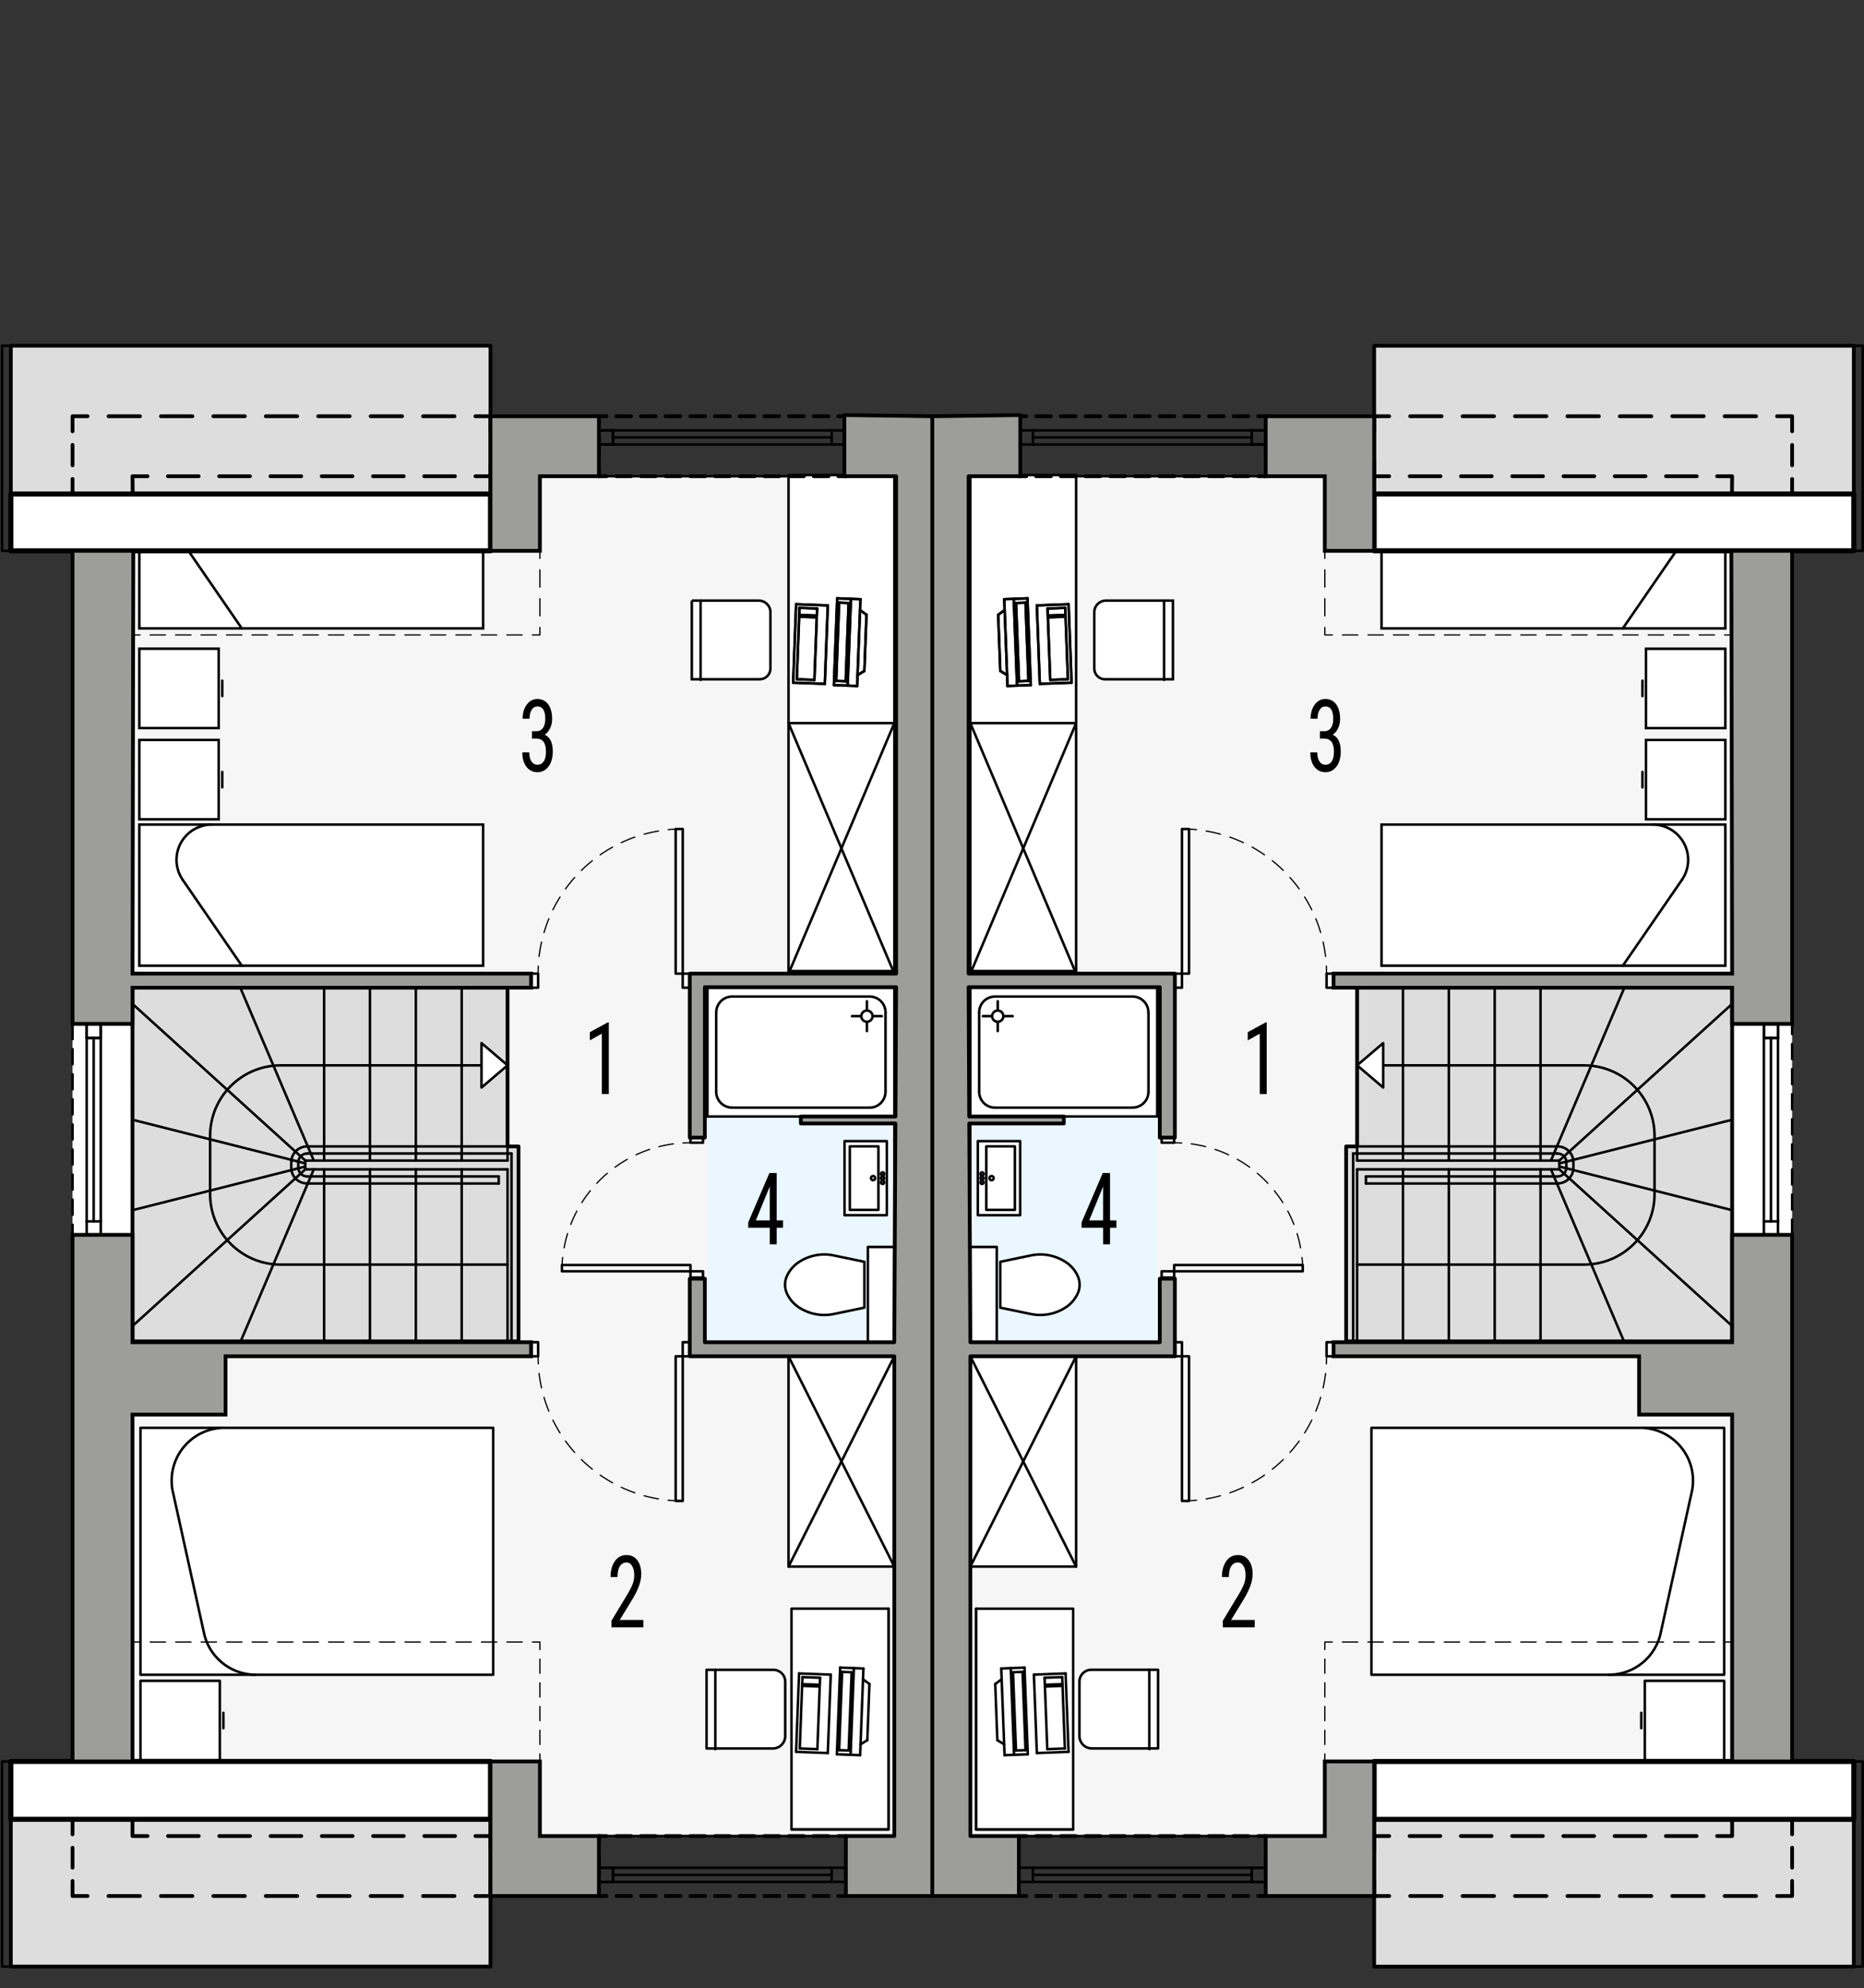 <?xml version="1.0" encoding="UTF-8"?><svg id="a" xmlns="http://www.w3.org/2000/svg" viewBox="0 0 371.63 396.38"><rect x="0" y="0" width="371.63" height="396.38" fill="#333333" stroke="none"/><rect x="26.42" y="94.94" width="151.89" height="271.07" fill="#f6f6f6" stroke="#000" stroke-miterlimit="10" stroke-width=".5"/><rect x="141.04" y="196.8" width="36.51" height="70.77" fill="#ebf7fe" stroke-width="0"/><rect x="141.04" y="196.9" width="37.27" height="25.67" fill="#fff" stroke="#000" stroke-miterlimit="10" stroke-width=".5"/><g id="b"><rect x="157.21" y="270.38" width="21.1" height="41.92" fill="#fff" stroke="#000" stroke-linecap="round" stroke-linejoin="round" stroke-width=".5"/><g id="c"><line x1="157.21" y1="312.3" x2="178.3" y2="270.38" fill="#fff" stroke="#000" stroke-linecap="round" stroke-linejoin="round" stroke-width=".5"/></g><g id="d"><line x1="178.3" y1="312.3" x2="157.21" y2="270.38" fill="#fff" stroke="#000" stroke-linecap="round" stroke-linejoin="round" stroke-width=".5"/></g><rect x="157.8" y="320.68" width="19.34" height="44.03" fill="#fff" stroke="#000" stroke-linecap="round" stroke-linejoin="round" stroke-width=".5"/><path d="m140.87,332.88h13.33c1.3,0,2.35,1.05,2.35,2.35v10.86c0,1.36-1.11,2.47-2.47,2.47h-13.21v-15.68h0Z" fill="#fff" stroke="#000" stroke-linecap="round" stroke-linejoin="round" stroke-width=".5"/><g id="e"><line x1="142.62" y1="348.7" x2="142.62" y2="332.88" fill="#fff" stroke="#000" stroke-linecap="round" stroke-linejoin="round" stroke-width=".5"/></g><line x1="157.8" y1="364.71" x2="177.14" y2="364.71" fill="#fff" stroke="#000" stroke-linecap="round" stroke-linejoin="round" stroke-width=".5"/><g id="f"><line x1="163.43" y1="336.22" x2="162.96" y2="348.69" fill="#fff" stroke="#000" stroke-linecap="round" stroke-linejoin="round" stroke-width=".5"/></g><g id="g"><line x1="159.45" y1="348.56" x2="159.92" y2="336.08" fill="#fff" stroke="#000" stroke-linecap="round" stroke-linejoin="round" stroke-width=".5"/></g><g id="h"><line x1="162.96" y1="348.69" x2="159.45" y2="348.56" fill="#fff" stroke="#000" stroke-linecap="round" stroke-linejoin="round" stroke-width=".5"/></g><g id="i"><line x1="165.04" y1="349.47" x2="158.72" y2="349.23" fill="#fff" stroke="#000" stroke-linecap="round" stroke-linejoin="round" stroke-width=".5"/></g><g id="j"><line x1="159.92" y1="336.08" x2="163.43" y2="336.22" fill="#fff" stroke="#000" stroke-linecap="round" stroke-linejoin="round" stroke-width=".5"/></g><g id="k"><line x1="159.93" y1="335.73" x2="163.45" y2="335.86" fill="#fff" stroke="#000" stroke-linecap="round" stroke-linejoin="round" stroke-width=".5"/></g><g id="l"><line x1="159.99" y1="334.33" x2="163.5" y2="334.46" fill="#fff" stroke="#000" stroke-linecap="round" stroke-linejoin="round" stroke-width=".5"/></g><g id="m"><line x1="163.5" y1="334.46" x2="163.45" y2="335.86" fill="#fff" stroke="#000" stroke-linecap="round" stroke-linejoin="round" stroke-width=".5"/></g><g id="n"><line x1="159.93" y1="335.73" x2="159.99" y2="334.33" fill="#fff" stroke="#000" stroke-linecap="round" stroke-linejoin="round" stroke-width=".5"/></g><g id="o"><line x1="159.31" y1="333.6" x2="165.63" y2="333.84" fill="#fff" stroke="#000" stroke-linecap="round" stroke-linejoin="round" stroke-width=".5"/></g><g id="p"><line x1="165.63" y1="333.84" x2="165.04" y2="349.47" fill="#fff" stroke="#000" stroke-linecap="round" stroke-linejoin="round" stroke-width=".5"/></g><g id="q"><line x1="158.72" y1="349.23" x2="159.31" y2="333.6" fill="#fff" stroke="#000" stroke-linecap="round" stroke-linejoin="round" stroke-width=".5"/></g><g id="r"><line x1="170.24" y1="332.54" x2="169.59" y2="349.82" fill="#fff" stroke="#000" stroke-linecap="round" stroke-linejoin="round" stroke-width=".5"/></g><g id="s"><line x1="172.14" y1="332.61" x2="171.49" y2="349.89" fill="#fff" stroke="#000" stroke-linecap="round" stroke-linejoin="round" stroke-width=".5"/></g><g id="t"><line x1="167.5" y1="332.43" x2="172.14" y2="332.61" fill="#fff" stroke="#000" stroke-linecap="round" stroke-linejoin="round" stroke-width=".5"/></g><g id="u"><line x1="166.85" y1="349.72" x2="171.49" y2="349.89" fill="#fff" stroke="#000" stroke-linecap="round" stroke-linejoin="round" stroke-width=".5"/></g><g id="v"><line x1="167.5" y1="332.43" x2="166.85" y2="349.72" fill="#fff" stroke="#000" stroke-linecap="round" stroke-linejoin="round" stroke-width=".5"/></g><g id="w"><line x1="172.06" y1="334.77" x2="173.34" y2="335.7" fill="#fff" stroke="#000" stroke-linecap="round" stroke-linejoin="round" stroke-width=".5"/></g><g id="x"><line x1="173.34" y1="335.7" x2="172.92" y2="346.9" fill="#fff" stroke="#000" stroke-linecap="round" stroke-linejoin="round" stroke-width=".5"/></g><g id="y"><line x1="171.57" y1="347.73" x2="172.92" y2="346.9" fill="#fff" stroke="#000" stroke-linecap="round" stroke-linejoin="round" stroke-width=".5"/></g><g id="z"><line x1="169.79" y1="333.36" x2="169.2" y2="348.96" fill="#fff" stroke="#000" stroke-linecap="round" stroke-linejoin="round" stroke-width=".5"/></g><g id="aa"><line x1="167.89" y1="333.29" x2="167.3" y2="348.89" fill="#fff" stroke="#000" stroke-linecap="round" stroke-linejoin="round" stroke-width=".5"/></g><g id="ab"><line x1="167.89" y1="333.29" x2="169.79" y2="333.36" fill="#fff" stroke="#000" stroke-linecap="round" stroke-linejoin="round" stroke-width=".5"/></g><g id="ac"><line x1="167.3" y1="348.89" x2="169.2" y2="348.96" fill="#fff" stroke="#000" stroke-linecap="round" stroke-linejoin="round" stroke-width=".5"/></g><line x1="177.14" y1="320.68" x2="177.14" y2="364.71" fill="#fff" stroke="#000" stroke-linecap="round" stroke-linejoin="round" stroke-width=".5"/><g id="ad"><line x1="44.54" y1="341.45" x2="44.54" y2="344.52" fill="#fff" stroke="#000" stroke-linecap="round" stroke-linejoin="round" stroke-width=".5"/></g><g id="ae"><polyline points="43.83 350.9 28.01 350.9 28.01 335.07 43.83 335.07 43.83 350.9" fill="#fff" stroke="#000" stroke-linecap="round" stroke-linejoin="round" stroke-width=".5"/></g><g id="af"><rect x="28.01" y="284.64" width="70.32" height="49.22" fill="#fff" stroke="#000" stroke-linecap="round" stroke-linejoin="round" stroke-width=".5"/></g><g id="ag"><path d="m50.97,333.86c-5.12,0-9.5-3.68-10.39-8.72l-6.2-28.13c-.11-.6-.16-1.22-.16-1.83,0-5.83,4.72-10.55,10.55-10.55" fill="#fff" stroke="#000" stroke-linecap="round" stroke-linejoin="round" stroke-width=".5"/></g><rect x="27.78" y="97.14" width="68.54" height="28.13" fill="#fff" stroke="#000" stroke-miterlimit="10" stroke-width=".5"/><g id="ah"><line x1="48.21" y1="125.27" x2="36.43" y2="108.16" fill="none" stroke="#000" stroke-linecap="round" stroke-linejoin="round" stroke-width=".5"/></g><g id="ai"><path d="m42.22,97.14c-2.12,0-4.02.94-5.3,2.42" fill="none" stroke="#000" stroke-linecap="round" stroke-linejoin="round" stroke-width=".5"/><path d="m35.41,102.43c-.14.56-.22,1.14-.22,1.75,0,1.42.43,2.82,1.24,3.99" fill="none" stroke="#000" stroke-linecap="round" stroke-linejoin="round" stroke-width=".5"/></g><rect x="27.78" y="129.32" width="15.82" height="15.82" fill="#fff" stroke="#000" stroke-miterlimit="10" stroke-width=".5"/><rect x="27.78" y="147.51" width="15.82" height="15.82" fill="#fff" stroke="#000" stroke-miterlimit="10" stroke-width=".5"/><rect x="27.78" y="164.38" width="68.54" height="28.13" fill="#fff" stroke="#000" stroke-miterlimit="10" stroke-width=".5"/><g id="aj"><line x1="44.31" y1="156.96" x2="44.31" y2="153.88" fill="#fff" stroke="#000" stroke-linecap="round" stroke-linejoin="round" stroke-width=".5"/></g><g id="ak"><line x1="44.31" y1="138.77" x2="44.31" y2="135.69" fill="#fff" stroke="#000" stroke-linecap="round" stroke-linejoin="round" stroke-width=".5"/></g><g id="al"><line x1="48.21" y1="192.51" x2="36.43" y2="175.4" fill="#fff" stroke="#000" stroke-linecap="round" stroke-linejoin="round" stroke-width=".5"/></g><g id="am"><path d="m42.22,164.38c-3.88,0-7.03,3.15-7.03,7.03,0,1.42.43,2.82,1.24,3.99" fill="#fff" stroke="#000" stroke-linecap="round" stroke-linejoin="round" stroke-width=".5"/></g><rect x="157.21" y="94.7" width="21.1" height="98.88" fill="#fff" stroke="#000" stroke-miterlimit="10" stroke-width=".5"/><g id="an"><line x1="157.21" y1="144.16" x2="178.3" y2="144.16" fill="#fff" stroke="#000" stroke-linecap="round" stroke-linejoin="round" stroke-width=".5"/></g><g id="ao"><line x1="157.21" y1="144.16" x2="178.3" y2="194.09" fill="#fff" stroke="#000" stroke-linecap="round" stroke-linejoin="round" stroke-width=".5"/></g><g id="ap"><line x1="178.3" y1="144.16" x2="157.21" y2="194.09" fill="#fff" stroke="#000" stroke-linecap="round" stroke-linejoin="round" stroke-width=".5"/></g><path d="m137.92,119.73h13.37c1.27,0,2.31,1.03,2.31,2.31v11.24c0,1.18-.96,2.13-2.13,2.13h-13.54v-15.68h0Z" fill="#fff" stroke="#000" stroke-miterlimit="10" stroke-width=".5"/><line x1="139.68" y1="135.55" x2="139.68" y2="119.73" fill="#fff" stroke="#000" stroke-linecap="round" stroke-linejoin="round" stroke-width=".5"/><g id="aq"><line x1="158.86" y1="135.41" x2="159.33" y2="122.94" fill="#fff" stroke="#000" stroke-linecap="round" stroke-linejoin="round" stroke-width=".5"/></g><g id="ar"><line x1="159.34" y1="122.59" x2="159.39" y2="121.18" fill="#fff" stroke="#000" stroke-linecap="round" stroke-linejoin="round" stroke-width=".5"/></g><g id="as"><line x1="158.13" y1="136.09" x2="158.72" y2="120.45" fill="#fff" stroke="#000" stroke-linecap="round" stroke-linejoin="round" stroke-width=".5"/></g><g id="at"><line x1="158.86" y1="135.41" x2="159.33" y2="122.94" fill="#fff" stroke="#000" stroke-linecap="round" stroke-linejoin="round" stroke-width=".5"/></g><g id="au"><line x1="159.34" y1="122.59" x2="159.39" y2="121.18" fill="#fff" stroke="#000" stroke-linecap="round" stroke-linejoin="round" stroke-width=".5"/></g><g id="av"><line x1="158.13" y1="136.09" x2="158.72" y2="120.45" fill="#fff" stroke="#000" stroke-linecap="round" stroke-linejoin="round" stroke-width=".5"/></g><g id="aw"><line x1="162.84" y1="123.07" x2="162.37" y2="135.54" fill="#fff" stroke="#000" stroke-linecap="round" stroke-linejoin="round" stroke-width=".5"/></g><g id="ax"><line x1="162.37" y1="135.54" x2="158.86" y2="135.41" fill="#fff" stroke="#000" stroke-linecap="round" stroke-linejoin="round" stroke-width=".5"/></g><g id="ay"><line x1="164.45" y1="136.32" x2="158.13" y2="136.09" fill="#fff" stroke="#000" stroke-linecap="round" stroke-linejoin="round" stroke-width=".5"/></g><g id="az"><line x1="159.33" y1="122.94" x2="162.84" y2="123.07" fill="#fff" stroke="#000" stroke-linecap="round" stroke-linejoin="round" stroke-width=".5"/></g><g id="ba"><line x1="159.34" y1="122.59" x2="162.85" y2="122.72" fill="#fff" stroke="#000" stroke-linecap="round" stroke-linejoin="round" stroke-width=".5"/></g><g id="bb"><line x1="159.39" y1="121.18" x2="162.91" y2="121.31" fill="#fff" stroke="#000" stroke-linecap="round" stroke-linejoin="round" stroke-width=".5"/></g><g id="bc"><line x1="162.91" y1="121.31" x2="162.85" y2="122.72" fill="#fff" stroke="#000" stroke-linecap="round" stroke-linejoin="round" stroke-width=".5"/></g><g id="bd"><line x1="158.72" y1="120.45" x2="165.04" y2="120.69" fill="#fff" stroke="#000" stroke-linecap="round" stroke-linejoin="round" stroke-width=".5"/></g><g id="be"><line x1="165.04" y1="120.69" x2="164.45" y2="136.32" fill="#fff" stroke="#000" stroke-linecap="round" stroke-linejoin="round" stroke-width=".5"/></g><g id="bf"><line x1="169.65" y1="119.39" x2="169" y2="136.67" fill="#fff" stroke="#000" stroke-linecap="round" stroke-linejoin="round" stroke-width=".5"/></g><g id="bg"><line x1="171.55" y1="119.46" x2="170.89" y2="136.75" fill="#fff" stroke="#000" stroke-linecap="round" stroke-linejoin="round" stroke-width=".5"/></g><g id="bh"><line x1="166.91" y1="119.28" x2="171.55" y2="119.46" fill="#fff" stroke="#000" stroke-linecap="round" stroke-linejoin="round" stroke-width=".5"/></g><g id="bi"><line x1="166.26" y1="136.57" x2="170.89" y2="136.75" fill="#fff" stroke="#000" stroke-linecap="round" stroke-linejoin="round" stroke-width=".5"/></g><g id="bj"><line x1="166.91" y1="119.28" x2="166.26" y2="136.57" fill="#fff" stroke="#000" stroke-linecap="round" stroke-linejoin="round" stroke-width=".5"/></g><g id="bk"><line x1="171.46" y1="121.62" x2="172.75" y2="122.55" fill="#fff" stroke="#000" stroke-linecap="round" stroke-linejoin="round" stroke-width=".5"/></g><g id="bl"><line x1="172.75" y1="122.55" x2="172.33" y2="133.75" fill="#fff" stroke="#000" stroke-linecap="round" stroke-linejoin="round" stroke-width=".5"/></g><g id="bm"><line x1="170.97" y1="134.58" x2="172.33" y2="133.75" fill="#fff" stroke="#000" stroke-linecap="round" stroke-linejoin="round" stroke-width=".5"/></g><g id="bn"><line x1="169.19" y1="120.22" x2="168.61" y2="135.82" fill="#fff" stroke="#000" stroke-linecap="round" stroke-linejoin="round" stroke-width=".5"/></g><g id="bo"><line x1="167.3" y1="120.14" x2="166.71" y2="135.74" fill="#fff" stroke="#000" stroke-linecap="round" stroke-linejoin="round" stroke-width=".5"/></g><g id="bp"><line x1="167.3" y1="120.14" x2="169.19" y2="120.22" fill="#fff" stroke="#000" stroke-linecap="round" stroke-linejoin="round" stroke-width=".5"/></g><g id="bq"><line x1="166.71" y1="135.74" x2="168.61" y2="135.82" fill="#fff" stroke="#000" stroke-linecap="round" stroke-linejoin="round" stroke-width=".5"/></g><g id="br"><line x1="162.84" y1="123.07" x2="162.37" y2="135.54" fill="#fff" stroke="#000" stroke-linecap="round" stroke-linejoin="round" stroke-width=".5"/></g><g id="bs"><line x1="162.37" y1="135.54" x2="158.86" y2="135.41" fill="#fff" stroke="#000" stroke-linecap="round" stroke-linejoin="round" stroke-width=".5"/></g><g id="bt"><line x1="164.45" y1="136.32" x2="158.13" y2="136.09" fill="#fff" stroke="#000" stroke-linecap="round" stroke-linejoin="round" stroke-width=".5"/></g><g id="bu"><line x1="159.33" y1="122.94" x2="162.84" y2="123.07" fill="#fff" stroke="#000" stroke-linecap="round" stroke-linejoin="round" stroke-width=".5"/></g><g id="bv"><line x1="159.34" y1="122.59" x2="162.85" y2="122.72" fill="#fff" stroke="#000" stroke-linecap="round" stroke-linejoin="round" stroke-width=".5"/></g><g id="bw"><line x1="159.39" y1="121.18" x2="162.91" y2="121.31" fill="#fff" stroke="#000" stroke-linecap="round" stroke-linejoin="round" stroke-width=".5"/></g><g id="bx"><line x1="162.91" y1="121.31" x2="162.85" y2="122.72" fill="#fff" stroke="#000" stroke-linecap="round" stroke-linejoin="round" stroke-width=".5"/></g><g id="by"><line x1="158.72" y1="120.45" x2="165.04" y2="120.69" fill="#fff" stroke="#000" stroke-linecap="round" stroke-linejoin="round" stroke-width=".5"/></g><g id="bz"><line x1="165.04" y1="120.69" x2="164.45" y2="136.32" fill="#fff" stroke="#000" stroke-linecap="round" stroke-linejoin="round" stroke-width=".5"/></g><g id="ca"><line x1="169.65" y1="119.39" x2="169" y2="136.67" fill="#fff" stroke="#000" stroke-linecap="round" stroke-linejoin="round" stroke-width=".5"/></g><g id="cb"><line x1="171.55" y1="119.46" x2="170.89" y2="136.75" fill="#fff" stroke="#000" stroke-linecap="round" stroke-linejoin="round" stroke-width=".5"/></g><g id="cc"><line x1="166.91" y1="119.28" x2="171.55" y2="119.46" fill="#fff" stroke="#000" stroke-linecap="round" stroke-linejoin="round" stroke-width=".5"/></g><g id="cd"><line x1="166.26" y1="136.57" x2="170.89" y2="136.75" fill="#fff" stroke="#000" stroke-linecap="round" stroke-linejoin="round" stroke-width=".5"/></g><g id="ce"><line x1="166.91" y1="119.28" x2="166.26" y2="136.57" fill="#fff" stroke="#000" stroke-linecap="round" stroke-linejoin="round" stroke-width=".5"/></g><g id="cf"><line x1="171.46" y1="121.62" x2="172.75" y2="122.55" fill="#fff" stroke="#000" stroke-linecap="round" stroke-linejoin="round" stroke-width=".5"/></g><g id="cg"><line x1="172.75" y1="122.55" x2="172.33" y2="133.75" fill="#fff" stroke="#000" stroke-linecap="round" stroke-linejoin="round" stroke-width=".5"/></g><g id="ch"><line x1="170.97" y1="134.58" x2="172.33" y2="133.75" fill="#fff" stroke="#000" stroke-linecap="round" stroke-linejoin="round" stroke-width=".5"/></g><g id="ci"><line x1="169.19" y1="120.22" x2="168.61" y2="135.82" fill="#fff" stroke="#000" stroke-linecap="round" stroke-linejoin="round" stroke-width=".5"/></g><g id="cj"><line x1="167.3" y1="120.14" x2="166.71" y2="135.74" fill="#fff" stroke="#000" stroke-linecap="round" stroke-linejoin="round" stroke-width=".5"/></g><g id="ck"><line x1="167.3" y1="120.14" x2="169.19" y2="120.22" fill="#fff" stroke="#000" stroke-linecap="round" stroke-linejoin="round" stroke-width=".5"/></g><g id="cl"><line x1="166.71" y1="135.74" x2="168.61" y2="135.82" fill="#fff" stroke="#000" stroke-linecap="round" stroke-linejoin="round" stroke-width=".5"/></g><g id="cm"><line x1="173.38" y1="198.66" x2="145.96" y2="198.66" fill="#fff" stroke="#000" stroke-linecap="round" stroke-linejoin="round" stroke-width=".5"/></g><g id="cn"><path d="m145.96,198.66c-1.75,0-3.16,1.42-3.16,3.16" fill="#fff" stroke="#000" stroke-linecap="round" stroke-linejoin="round" stroke-width=".5"/></g><g id="co"><line x1="173.38" y1="220.81" x2="145.96" y2="220.81" fill="#fff" stroke="#000" stroke-linecap="round" stroke-linejoin="round" stroke-width=".5"/></g><g id="cp"><path d="m173.38,220.81c1.75,0,3.16-1.42,3.16-3.16" fill="#fff" stroke="#000" stroke-linecap="round" stroke-linejoin="round" stroke-width=".5"/></g><g id="cq"><line x1="142.79" y1="201.82" x2="142.79" y2="217.64" fill="#fff" stroke="#000" stroke-linecap="round" stroke-linejoin="round" stroke-width=".5"/></g><g id="cr"><path d="m142.79,217.64c0,1.75,1.42,3.16,3.16,3.16" fill="#fff" stroke="#000" stroke-linecap="round" stroke-linejoin="round" stroke-width=".5"/></g><g id="cs"><path d="m176.55,201.82c0-1.75-1.42-3.16-3.16-3.16" fill="#fff" stroke="#000" stroke-linecap="round" stroke-linejoin="round" stroke-width=".5"/></g><g id="ct"><line x1="172.84" y1="205.55" x2="172.84" y2="202.57" fill="#fff" stroke="#000" stroke-linecap="round" stroke-linejoin="round" stroke-width=".5"/></g><g id="cu"><line x1="172.84" y1="202.57" x2="175.82" y2="202.57" fill="#fff" stroke="#000" stroke-linecap="round" stroke-linejoin="round" stroke-width=".5"/></g><g id="cv"><line x1="172.84" y1="202.57" x2="172.84" y2="199.6" fill="#fff" stroke="#000" stroke-linecap="round" stroke-linejoin="round" stroke-width=".5"/></g><g id="cw"><line x1="169.86" y1="202.57" x2="172.84" y2="202.57" fill="#fff" stroke="#000" stroke-linecap="round" stroke-linejoin="round" stroke-width=".5"/></g><g id="cx"><path d="m171.72,202.57c0-.62.5-1.12,1.12-1.12s1.12.5,1.12,1.12-.5,1.12-1.12,1.12-1.12-.5-1.12-1.12h0Z" fill="#fff" stroke="#000" stroke-linecap="round" stroke-linejoin="round" stroke-width=".5"/></g><g id="cy"><line x1="176.55" y1="201.82" x2="176.55" y2="217.64" fill="#fff" stroke="#000" stroke-linecap="round" stroke-linejoin="round" stroke-width=".5"/></g><g id="cz"><rect x="173.03" y="248.58" width="5.27" height="18.99" fill="#fff" stroke="#000" stroke-linecap="round" stroke-linejoin="round" stroke-width=".5"/></g><g id="da"><path d="m172.33,251.54l-6.11-1.27c-2.49-.52-5.09.02-7.17,1.48-.93.66-1.66,1.55-2.14,2.58-.53,1.13-.53,2.43,0,3.56.48,1.03,1.22,1.92,2.14,2.58,2.09,1.46,4.68,1.99,7.17,1.48l6.11-1.27v-9.14" fill="#fff" stroke="#000" stroke-linecap="round" stroke-linejoin="round" stroke-width=".5"/></g><g id="db"><polyline points="176.81 242.25 168.38 242.25 168.38 227.48 176.81 227.48 176.81 242.25" fill="#fff" stroke="#000" stroke-linecap="round" stroke-linejoin="round" stroke-width=".5"/></g><g id="dc"><rect x="169.43" y="228.53" width="5.7" height="12.66" fill="#fff" stroke="#000" stroke-linecap="round" stroke-linejoin="round" stroke-width=".5"/></g><g id="dd"><path d="m173.65,234.86c0-.23.19-.42.42-.42s.42.19.42.42-.19.42-.42.42-.42-.19-.42-.42h0Z" fill="#fff" stroke="#000" stroke-linecap="round" stroke-linejoin="round" stroke-width=".5"/></g><g id="de"><path d="m175.65,234.86c0-.17.14-.32.32-.32s.32.14.32.32-.14.32-.32.32-.32-.14-.32-.32h0Z" fill="#fff" stroke="#000" stroke-linecap="round" stroke-linejoin="round" stroke-width=".5"/></g><g id="df"><path d="m175.65,234.02c0-.17.14-.32.32-.32s.32.14.32.32-.14.32-.32.32-.32-.14-.32-.32h0Z" fill="#fff" stroke="#000" stroke-linecap="round" stroke-linejoin="round" stroke-width=".5"/></g><g id="dg"><path d="m175.65,235.71c0-.17.14-.32.32-.32s.32.14.32.32-.14.32-.32.32-.32-.14-.32-.32h0Z" fill="#fff" stroke="#000" stroke-linecap="round" stroke-linejoin="round" stroke-width=".5"/></g></g><rect x="2.16" y="68.92" width="95.63" height="29.55" fill="#ddd" stroke="#000" stroke-linecap="round" stroke-linejoin="round" stroke-width=".75"/><rect x="2.16" y="362.68" width="95.63" height="29.35" fill="#ddd" stroke="#000" stroke-linecap="round" stroke-linejoin="round" stroke-width=".75"/><rect x="14.46" y="204.11" width="11.95" height="42.07" fill="#fff" stroke="#000" stroke-dasharray="0 0 3 2" stroke-linecap="round" stroke-linejoin="round" stroke-width=".5"/><g id="dh"><line x1="105.88" y1="194.09" x2="105.88" y2="196.9" fill="none" stroke="#000" stroke-linecap="round" stroke-linejoin="round" stroke-width=".5"/></g><g id="di"><rect x="136.11" y="194.09" width="1.41" height="2.81" fill="none" stroke="#000" stroke-linecap="round" stroke-linejoin="round" stroke-width=".5"/></g><g id="dj"><rect x="105.88" y="194.09" width="1.41" height="2.81" fill="none" stroke="#000" stroke-linecap="round" stroke-linejoin="round" stroke-width=".5"/></g><g id="dk"><rect x="134.71" y="165.26" width="1.41" height="28.83" fill="none" stroke="#000" stroke-linecap="round" stroke-linejoin="round" stroke-width=".5"/></g><g id="dl"><path d="m134.71,165.29c-.5.02-1,.06-1.5.11" fill="none" stroke="#000" stroke-linecap="round" stroke-linejoin="round" stroke-width=".25"/><path d="m131.28,165.66c-12.89,2.18-22.78,12.85-23.9,25.95" fill="none" stroke="#000" stroke-dasharray="0 0 2.92 1.95" stroke-linecap="round" stroke-linejoin="round" stroke-width=".25"/><path d="m107.32,192.59c-.03.5-.04,1-.04,1.5" fill="none" stroke="#000" stroke-linecap="round" stroke-linejoin="round" stroke-width=".25"/></g><g id="dm"><line x1="105.88" y1="267.57" x2="105.88" y2="270.38" fill="none" stroke="#000" stroke-linecap="round" stroke-linejoin="round" stroke-width=".5"/></g><g id="dn"><rect x="136.11" y="267.57" width="1.41" height="2.81" fill="none" stroke="#000" stroke-linecap="round" stroke-linejoin="round" stroke-width=".5"/></g><g id="do"><rect x="105.88" y="267.57" width="1.41" height="2.81" fill="none" stroke="#000" stroke-linecap="round" stroke-linejoin="round" stroke-width=".5"/></g><g id="dp"><rect x="134.71" y="270.38" width="1.41" height="28.83" fill="none" stroke="#000" stroke-linecap="round" stroke-linejoin="round" stroke-width=".5"/></g><g id="dq"><path d="m134.71,299.18c-.5-.02-1-.06-1.5-.11" fill="none" stroke="#000" stroke-linecap="round" stroke-linejoin="round" stroke-width=".25"/><path d="m131.28,298.81c-12.89-2.18-22.78-12.85-23.9-25.95" fill="none" stroke="#000" stroke-dasharray="0 0 2.92 1.95" stroke-linecap="round" stroke-linejoin="round" stroke-width=".25"/><path d="m107.32,271.88c-.03-.5-.04-1-.04-1.5" fill="none" stroke="#000" stroke-linecap="round" stroke-linejoin="round" stroke-width=".25"/></g><g id="dr"><rect x="137.66" y="253.43" width="2.5" height="1.25" fill="none" stroke="#000" stroke-linecap="round" stroke-linejoin="round" stroke-width=".5"/></g><g id="ds"><rect x="137.66" y="226.55" width="2.5" height="1.25" fill="none" stroke="#000" stroke-linecap="round" stroke-linejoin="round" stroke-width=".5"/></g><g id="dt"><rect x="112.03" y="252.18" width="25.63" height="1.25" fill="none" stroke="#000" stroke-linecap="round" stroke-linejoin="round" stroke-width=".5"/></g><g id="du"><path d="m112.06,252.18c.02-.5.06-1,.12-1.5" fill="none" stroke="#000" stroke-linecap="round" stroke-linejoin="round" stroke-width=".25"/><path d="m112.46,248.76c2.06-11.18,11.34-19.75,22.73-20.84" fill="none" stroke="#000" stroke-dasharray="0 0 2.92 1.95" stroke-linecap="round" stroke-linejoin="round" stroke-width=".25"/><path d="m136.16,227.85c.5-.03,1-.04,1.5-.04" fill="none" stroke="#000" stroke-linecap="round" stroke-linejoin="round" stroke-width=".25"/></g><polyline points="168.64 84.48 168.64 82.98 167.14 82.98" fill="none" stroke="#000" stroke-linecap="round" stroke-linejoin="round" stroke-width=".75"/><line x1="165.17" y1="82.98" x2="121.9" y2="82.98" fill="none" stroke="#000" stroke-dasharray="0 0 2.95 1.97" stroke-linecap="round" stroke-linejoin="round" stroke-width=".75"/><polyline points="120.91 82.98 119.41 82.98 119.41 84.48" fill="none" stroke="#000" stroke-linecap="round" stroke-linejoin="round" stroke-width=".75"/><line x1="119.41" y1="87.04" x2="119.41" y2="92.16" fill="none" stroke="#000" stroke-dasharray="0 0 3.84 2.56" stroke-linecap="round" stroke-linejoin="round" stroke-width=".75"/><polyline points="119.41 93.44 119.41 94.94 120.91 94.94" fill="none" stroke="#000" stroke-linecap="round" stroke-linejoin="round" stroke-width=".75"/><line x1="122.88" y1="94.94" x2="166.15" y2="94.94" fill="none" stroke="#000" stroke-dasharray="0 0 2.95 1.97" stroke-linecap="round" stroke-linejoin="round" stroke-width=".75"/><polyline points="167.14 94.94 168.64 94.94 168.64 93.44" fill="none" stroke="#000" stroke-linecap="round" stroke-linejoin="round" stroke-width=".75"/><line x1="168.64" y1="90.88" x2="168.64" y2="85.76" fill="none" stroke="#000" stroke-dasharray="0 0 3.84 2.56" stroke-linecap="round" stroke-linejoin="round" stroke-width=".75"/><polyline points="119.41 376.47 119.41 377.97 120.91 377.97" fill="none" stroke="#000" stroke-linecap="round" stroke-linejoin="round" stroke-width=".75"/><line x1="122.88" y1="377.97" x2="166.15" y2="377.97" fill="none" stroke="#000" stroke-dasharray="0 0 2.95 1.97" stroke-linecap="round" stroke-linejoin="round" stroke-width=".75"/><polyline points="167.14 377.97 168.64 377.97 168.64 376.47" fill="none" stroke="#000" stroke-linecap="round" stroke-linejoin="round" stroke-width=".75"/><line x1="168.64" y1="373.91" x2="168.64" y2="368.79" fill="none" stroke="#000" stroke-dasharray="0 0 3.84 2.56" stroke-linecap="round" stroke-linejoin="round" stroke-width=".75"/><polyline points="168.64 367.51 168.64 366.01 167.14 366.01" fill="none" stroke="#000" stroke-linecap="round" stroke-linejoin="round" stroke-width=".75"/><line x1="165.17" y1="366.01" x2="121.9" y2="366.01" fill="none" stroke="#000" stroke-dasharray="0 0 2.95 1.97" stroke-linecap="round" stroke-linejoin="round" stroke-width=".75"/><polyline points="120.91 366.01 119.41 366.01 119.41 367.51" fill="none" stroke="#000" stroke-linecap="round" stroke-linejoin="round" stroke-width=".75"/><line x1="119.41" y1="370.07" x2="119.41" y2="375.19" fill="none" stroke="#000" stroke-dasharray="0 0 3.84 2.56" stroke-linecap="round" stroke-linejoin="round" stroke-width=".75"/><g id="dv"><line x1="17.28" y1="243.48" x2="17.28" y2="206.92" fill="none" stroke="#000" stroke-linecap="round" stroke-linejoin="round" stroke-width=".5"/></g><g id="dw"><line x1="18.68" y1="206.92" x2="18.68" y2="243.48" fill="none" stroke="#000" stroke-linecap="round" stroke-linejoin="round" stroke-width=".5"/></g><g id="dx"><line x1="20.09" y1="243.48" x2="20.09" y2="206.92" fill="none" stroke="#000" stroke-linecap="round" stroke-linejoin="round" stroke-width=".5"/></g><g id="dy"><line x1="17.28" y1="246.3" x2="17.28" y2="243.48" fill="none" stroke="#000" stroke-linecap="round" stroke-linejoin="round" stroke-width=".5"/></g><g id="dz"><line x1="20.09" y1="243.48" x2="20.09" y2="246.3" fill="none" stroke="#000" stroke-linecap="round" stroke-linejoin="round" stroke-width=".5"/></g><g id="ea"><line x1="17.28" y1="243.48" x2="20.09" y2="243.48" fill="none" stroke="#000" stroke-linecap="round" stroke-linejoin="round" stroke-width=".5"/></g><g id="eb"><line x1="17.28" y1="206.92" x2="20.09" y2="206.92" fill="none" stroke="#000" stroke-linecap="round" stroke-linejoin="round" stroke-width=".5"/></g><g id="ec"><line x1="17.28" y1="204.11" x2="17.28" y2="206.92" fill="none" stroke="#000" stroke-linecap="round" stroke-linejoin="round" stroke-width=".5"/></g><g id="ed"><line x1="20.09" y1="206.92" x2="20.09" y2="204.11" fill="none" stroke="#000" stroke-linecap="round" stroke-linejoin="round" stroke-width=".5"/></g><g id="ee"><line x1="17.28" y1="206.92" x2="20.09" y2="206.92" fill="none" stroke="#000" stroke-linecap="round" stroke-linejoin="round" stroke-width=".5"/></g><g id="ef"><line x1="17.28" y1="204.11" x2="17.28" y2="206.92" fill="none" stroke="#000" stroke-linecap="round" stroke-linejoin="round" stroke-width=".5"/></g><g id="eg"><line x1="20.09" y1="206.92" x2="20.09" y2="204.11" fill="none" stroke="#000" stroke-linecap="round" stroke-linejoin="round" stroke-width=".5"/></g><line x1="26.42" y1="204.11" x2="26.42" y2="246.17" fill="none" stroke="#000" stroke-linecap="round" stroke-linejoin="round" stroke-width=".5"/><g id="eh"><line x1="165.82" y1="88.61" x2="122.23" y2="88.61" fill="none" stroke="#000" stroke-linecap="round" stroke-linejoin="round" stroke-width=".5"/></g><g id="ei"><line x1="122.23" y1="87.2" x2="165.82" y2="87.2" fill="none" stroke="#000" stroke-linecap="round" stroke-linejoin="round" stroke-width=".5"/></g><g id="ej"><line x1="165.82" y1="85.8" x2="122.23" y2="85.8" fill="none" stroke="#000" stroke-linecap="round" stroke-linejoin="round" stroke-width=".5"/></g><g id="ek"><line x1="168.64" y1="88.61" x2="165.82" y2="88.61" fill="none" stroke="#000" stroke-linecap="round" stroke-linejoin="round" stroke-width=".5"/></g><g id="el"><line x1="165.82" y1="85.8" x2="168.64" y2="85.8" fill="none" stroke="#000" stroke-linecap="round" stroke-linejoin="round" stroke-width=".5"/></g><g id="em"><line x1="165.82" y1="88.61" x2="165.82" y2="85.8" fill="none" stroke="#000" stroke-linecap="round" stroke-linejoin="round" stroke-width=".5"/></g><g id="en"><line x1="122.23" y1="88.61" x2="122.23" y2="85.8" fill="none" stroke="#000" stroke-linecap="round" stroke-linejoin="round" stroke-width=".5"/></g><g id="eo"><line x1="119.41" y1="88.61" x2="122.23" y2="88.61" fill="none" stroke="#000" stroke-linecap="round" stroke-linejoin="round" stroke-width=".5"/></g><g id="ep"><line x1="122.23" y1="85.8" x2="119.41" y2="85.8" fill="none" stroke="#000" stroke-linecap="round" stroke-linejoin="round" stroke-width=".5"/></g><g id="eq"><line x1="122.23" y1="88.61" x2="122.23" y2="85.8" fill="none" stroke="#000" stroke-linecap="round" stroke-linejoin="round" stroke-width=".5"/></g><g id="er"><line x1="119.41" y1="88.61" x2="122.23" y2="88.61" fill="none" stroke="#000" stroke-linecap="round" stroke-linejoin="round" stroke-width=".5"/></g><g id="es"><line x1="122.23" y1="85.8" x2="119.41" y2="85.8" fill="none" stroke="#000" stroke-linecap="round" stroke-linejoin="round" stroke-width=".5"/></g><g id="et"><line x1="165.82" y1="372.34" x2="122.23" y2="372.34" fill="none" stroke="#000" stroke-linecap="round" stroke-linejoin="round" stroke-width=".5"/></g><g id="eu"><line x1="122.23" y1="373.75" x2="165.82" y2="373.75" fill="none" stroke="#000" stroke-linecap="round" stroke-linejoin="round" stroke-width=".5"/></g><g id="ev"><line x1="165.82" y1="375.15" x2="122.23" y2="375.15" fill="none" stroke="#000" stroke-linecap="round" stroke-linejoin="round" stroke-width=".5"/></g><g id="ew"><line x1="168.64" y1="372.34" x2="165.82" y2="372.34" fill="none" stroke="#000" stroke-linecap="round" stroke-linejoin="round" stroke-width=".5"/></g><g id="ex"><line x1="165.82" y1="375.15" x2="168.64" y2="375.15" fill="none" stroke="#000" stroke-linecap="round" stroke-linejoin="round" stroke-width=".5"/></g><g id="ey"><line x1="165.82" y1="372.34" x2="165.82" y2="375.15" fill="none" stroke="#000" stroke-linecap="round" stroke-linejoin="round" stroke-width=".5"/></g><g id="ez"><line x1="122.23" y1="372.34" x2="122.23" y2="375.15" fill="none" stroke="#000" stroke-linecap="round" stroke-linejoin="round" stroke-width=".5"/></g><g id="fa"><line x1="119.41" y1="372.34" x2="122.23" y2="372.34" fill="none" stroke="#000" stroke-linecap="round" stroke-linejoin="round" stroke-width=".5"/></g><g id="fb"><line x1="122.23" y1="375.15" x2="119.41" y2="375.15" fill="none" stroke="#000" stroke-linecap="round" stroke-linejoin="round" stroke-width=".5"/></g><g id="fc"><line x1="122.23" y1="372.34" x2="122.23" y2="375.15" fill="none" stroke="#000" stroke-linecap="round" stroke-linejoin="round" stroke-width=".5"/></g><g id="fd"><line x1="119.41" y1="372.34" x2="122.23" y2="372.34" fill="none" stroke="#000" stroke-linecap="round" stroke-linejoin="round" stroke-width=".5"/></g><g id="fe"><line x1="122.23" y1="375.15" x2="119.41" y2="375.15" fill="none" stroke="#000" stroke-linecap="round" stroke-linejoin="round" stroke-width=".5"/></g><g id="ff"><polyline points="17.46 98.48 14.46 98.48 14.46 95.48" fill="none" stroke="#000" stroke-linecap="round" stroke-linejoin="round" stroke-width=".75"/><line x1="14.46" y1="92.76" x2="14.46" y2="87.34" fill="none" stroke="#000" stroke-dasharray="0 0 4.07 2.71" stroke-linecap="round" stroke-linejoin="round" stroke-width=".75"/><polyline points="14.46 85.98 14.46 82.98 17.46 82.98" fill="none" stroke="#000" stroke-linecap="round" stroke-linejoin="round" stroke-width=".75"/><line x1="21.64" y1="82.98" x2="92.7" y2="82.98" fill="none" stroke="#000" stroke-dasharray="0 0 6.27 4.18" stroke-linecap="round" stroke-linejoin="round" stroke-width=".75"/><polyline points="94.79 82.98 97.79 82.98 97.79 85.98" fill="none" stroke="#000" stroke-linecap="round" stroke-linejoin="round" stroke-width=".75"/><polyline points="97.79 91.94 97.79 94.94 94.79 94.94" fill="none" stroke="#000" stroke-linecap="round" stroke-linejoin="round" stroke-width=".75"/><line x1="90.71" y1="94.94" x2="31.46" y2="94.94" fill="none" stroke="#000" stroke-dasharray="0 0 6.13 4.09" stroke-linecap="round" stroke-linejoin="round" stroke-width=".75"/><polyline points="29.42 94.94 26.42 94.94 26.46 98.48 23.46 98.48" fill="none" stroke="#000" stroke-linecap="round" stroke-linejoin="round" stroke-width=".75"/></g><g id="fg"><polyline points="97.79 374.97 97.79 377.97 94.79 377.97" fill="none" stroke="#000" stroke-linecap="round" stroke-linejoin="round" stroke-width=".75"/><line x1="90.61" y1="377.97" x2="19.55" y2="377.97" fill="none" stroke="#000" stroke-dasharray="0 0 6.27 4.18" stroke-linecap="round" stroke-linejoin="round" stroke-width=".75"/><polyline points="17.46 377.97 14.46 377.97 14.46 374.97" fill="none" stroke="#000" stroke-linecap="round" stroke-linejoin="round" stroke-width=".75"/><line x1="14.46" y1="372.32" x2="14.46" y2="367.01" fill="none" stroke="#000" stroke-dasharray="0 0 3.98 2.65" stroke-linecap="round" stroke-linejoin="round" stroke-width=".75"/><polyline points="14.46 365.68 14.46 362.68 17.46 362.68" fill="none" stroke="#000" stroke-linecap="round" stroke-linejoin="round" stroke-width=".75"/><polyline points="23.42 362.68 26.42 362.68 26.42 366.01 29.42 366.01" fill="none" stroke="#000" stroke-linecap="round" stroke-linejoin="round" stroke-width=".75"/><line x1="33.5" y1="366.01" x2="92.75" y2="366.01" fill="none" stroke="#000" stroke-dasharray="0 0 6.13 4.09" stroke-linecap="round" stroke-linejoin="round" stroke-width=".75"/><polyline points="94.79 366.01 97.79 366.01 97.79 369.01" fill="none" stroke="#000" stroke-linecap="round" stroke-linejoin="round" stroke-width=".75"/></g><g id="fh"><line x1="107.64" y1="109.81" x2="107.64" y2="111.31" fill="none" stroke="#000" stroke-linecap="round" stroke-linejoin="round" stroke-width=".25"/><line x1="107.64" y1="113.6" x2="107.64" y2="123.93" fill="none" stroke="#000" stroke-dasharray="0 0 3.44 2.3" stroke-linecap="round" stroke-linejoin="round" stroke-width=".25"/><polyline points="107.64 125.08 107.64 126.58 106.14 126.58" fill="none" stroke="#000" stroke-linecap="round" stroke-linejoin="round" stroke-width=".25"/><line x1="104.1" y1="126.58" x2="28.93" y2="126.58" fill="none" stroke="#000" stroke-dasharray="0 0 3.05 2.03" stroke-linecap="round" stroke-linejoin="round" stroke-width=".25"/><polyline points="27.92 126.58 26.42 126.58 26.42 128.08" fill="none" stroke="#000" stroke-linecap="round" stroke-linejoin="round" stroke-width=".25"/><line x1="26.42" y1="130.09" x2="26.42" y2="324.83" fill="none" stroke="#000" stroke-dasharray="0 0 3.01 2.01" stroke-linecap="round" stroke-linejoin="round" stroke-width=".25"/><polyline points="26.42 325.84 26.42 327.34 27.92 327.34" fill="none" stroke="#000" stroke-linecap="round" stroke-linejoin="round" stroke-width=".25"/><line x1="29.95" y1="327.34" x2="105.12" y2="327.34" fill="none" stroke="#000" stroke-dasharray="0 0 3.05 2.03" stroke-linecap="round" stroke-linejoin="round" stroke-width=".25"/><polyline points="106.14 327.34 107.64 327.34 107.64 328.84" fill="none" stroke="#000" stroke-linecap="round" stroke-linejoin="round" stroke-width=".25"/><line x1="107.64" y1="330.73" x2="107.64" y2="348.7" fill="none" stroke="#000" stroke-dasharray="0 0 2.84 1.89" stroke-linecap="round" stroke-linejoin="round" stroke-width=".25"/><line x1="107.64" y1="349.64" x2="107.64" y2="351.14" fill="none" stroke="#000" stroke-linecap="round" stroke-linejoin="round" stroke-width=".25"/></g><polygon points="103.38 267.4 26.42 267.4 26.42 196.9 101.19 196.9 101.19 228.54 103.38 228.54 103.38 267.4" fill="#ddd" stroke="#000" stroke-linecap="round" stroke-linejoin="round" stroke-width=".75"/><g id="fi"><line x1="60.87" y1="231.36" x2="60.87" y2="233.11" fill="none" stroke="#000" stroke-linecap="round" stroke-linejoin="round" stroke-width=".5"/></g><g id="fj"><line x1="101.19" y1="233.11" x2="60.87" y2="233.11" fill="none" stroke="#000" stroke-linecap="round" stroke-linejoin="round" stroke-width=".5"/></g><g id="fk"><line x1="64.62" y1="267.57" x2="64.62" y2="233.11" fill="none" stroke="#000" stroke-linecap="round" stroke-linejoin="round" stroke-width=".5"/></g><g id="fl"><line x1="73.76" y1="267.57" x2="73.76" y2="233.11" fill="none" stroke="#000" stroke-linecap="round" stroke-linejoin="round" stroke-width=".5"/></g><g id="fm"><line x1="82.91" y1="267.57" x2="82.91" y2="233.11" fill="none" stroke="#000" stroke-linecap="round" stroke-linejoin="round" stroke-width=".5"/></g><g id="fn"><line x1="92.05" y1="267.57" x2="92.05" y2="233.11" fill="none" stroke="#000" stroke-linecap="round" stroke-linejoin="round" stroke-width=".5"/></g><g id="fo"><line x1="101.19" y1="267.57" x2="101.19" y2="233.11" fill="none" stroke="#000" stroke-linecap="round" stroke-linejoin="round" stroke-width=".5"/></g><g id="fp"><line x1="101.19" y1="231.36" x2="60.87" y2="231.36" fill="none" stroke="#000" stroke-linecap="round" stroke-linejoin="round" stroke-width=".5"/></g><g id="fq"><line x1="60.87" y1="232.55" x2="26.42" y2="241.25" fill="none" stroke="#000" stroke-linecap="round" stroke-linejoin="round" stroke-width=".5"/></g><g id="fr"><line x1="60.87" y1="233.11" x2="26.42" y2="264.34" fill="none" stroke="#000" stroke-linecap="round" stroke-linejoin="round" stroke-width=".5"/></g><g id="fs"><line x1="47.91" y1="267.57" x2="62.56" y2="233.11" fill="none" stroke="#000" stroke-linecap="round" stroke-linejoin="round" stroke-width=".5"/></g><g id="ft"><line x1="64.62" y1="196.9" x2="64.62" y2="231.36" fill="none" stroke="#000" stroke-linecap="round" stroke-linejoin="round" stroke-width=".5"/></g><g id="fu"><line x1="73.76" y1="196.9" x2="73.76" y2="231.36" fill="none" stroke="#000" stroke-linecap="round" stroke-linejoin="round" stroke-width=".5"/></g><g id="fv"><line x1="82.91" y1="196.9" x2="82.91" y2="231.36" fill="none" stroke="#000" stroke-linecap="round" stroke-linejoin="round" stroke-width=".5"/></g><g id="fw"><line x1="92.05" y1="196.9" x2="92.05" y2="231.36" fill="none" stroke="#000" stroke-linecap="round" stroke-linejoin="round" stroke-width=".5"/></g><g id="fx"><line x1="101.19" y1="196.9" x2="101.19" y2="231.36" fill="none" stroke="#000" stroke-linecap="round" stroke-linejoin="round" stroke-width=".5"/></g><g id="fy"><line x1="60.87" y1="231.92" x2="26.42" y2="223.22" fill="none" stroke="#000" stroke-linecap="round" stroke-linejoin="round" stroke-width=".5"/></g><g id="fz"><line x1="60.87" y1="231.36" x2="26.42" y2="200.13" fill="none" stroke="#000" stroke-linecap="round" stroke-linejoin="round" stroke-width=".5"/></g><g id="ga"><line x1="47.91" y1="196.9" x2="62.56" y2="231.36" fill="none" stroke="#000" stroke-linecap="round" stroke-linejoin="round" stroke-width=".5"/></g><g id="gb"><line x1="99.43" y1="235.93" x2="61.23" y2="235.93" fill="none" stroke="#000" stroke-linecap="round" stroke-linejoin="round" stroke-width=".5"/></g><g id="gc"><line x1="99.43" y1="234.52" x2="61.23" y2="234.52" fill="none" stroke="#000" stroke-linecap="round" stroke-linejoin="round" stroke-width=".5"/></g><g id="gd"><path d="m59.47,232.76c0,.97.79,1.76,1.76,1.76" fill="none" stroke="#000" stroke-linecap="round" stroke-linejoin="round" stroke-width=".5"/></g><g id="ge"><path d="m58.06,232.76c0,1.75,1.42,3.16,3.16,3.16" fill="none" stroke="#000" stroke-linecap="round" stroke-linejoin="round" stroke-width=".5"/></g><g id="gf"><line x1="99.43" y1="235.93" x2="99.43" y2="234.52" fill="none" stroke="#000" stroke-linecap="round" stroke-linejoin="round" stroke-width=".5"/></g><g id="gg"><line x1="59.47" y1="232.76" x2="59.47" y2="231.36" fill="none" stroke="#000" stroke-linecap="round" stroke-linejoin="round" stroke-width=".5"/></g><g id="gh"><line x1="58.06" y1="232.76" x2="58.06" y2="231.36" fill="none" stroke="#000" stroke-linecap="round" stroke-linejoin="round" stroke-width=".5"/></g><g id="gi"><line x1="103.38" y1="228.54" x2="61.23" y2="228.54" fill="none" stroke="#000" stroke-linecap="round" stroke-linejoin="round" stroke-width=".5"/></g><g id="gj"><line x1="101.98" y1="229.95" x2="61.23" y2="229.95" fill="none" stroke="#000" stroke-linecap="round" stroke-linejoin="round" stroke-width=".5"/></g><g id="gk"><path d="m61.23,229.95c-.97,0-1.76.79-1.76,1.76" fill="none" stroke="#000" stroke-linecap="round" stroke-linejoin="round" stroke-width=".5"/></g><g id="gl"><path d="m61.23,228.54c-1.75,0-3.16,1.42-3.16,3.16" fill="none" stroke="#000" stroke-linecap="round" stroke-linejoin="round" stroke-width=".5"/></g><g id="gm"><line x1="103.38" y1="267.57" x2="103.38" y2="228.54" fill="none" stroke="#000" stroke-linecap="round" stroke-linejoin="round" stroke-width=".5"/></g><g id="gn"><line x1="101.98" y1="267.57" x2="101.98" y2="229.95" fill="none" stroke="#000" stroke-linecap="round" stroke-linejoin="round" stroke-width=".5"/></g><g id="go"><path d="m101.19,252.1h-45.24c-7.77,0-14.06-6.3-14.06-14.06v-11.6c0-7.77,6.3-14.06,14.06-14.06h40.04" fill="none" stroke="#000" stroke-linecap="round" stroke-linejoin="round" stroke-width=".5"/></g><g id="gp"><polygon points="96 216.8 101.19 212.37 96 207.94 96 216.8" fill="#fff" stroke="#000" stroke-linecap="round" stroke-linejoin="round" stroke-width=".5"/></g><rect x=".4" y="68.92" width="1.76" height="40.89" fill="none" stroke="#000" stroke-linecap="round" stroke-linejoin="round" stroke-width=".5"/><rect x=".4" y="351.14" width="1.76" height="40.89" fill="none" stroke="#000" stroke-linecap="round" stroke-linejoin="round" stroke-width=".5"/><g id="gq"><g id="gr"><path d="m106.06,145.77h.88c.57,0,1-.22,1.31-.65s.46-1.03.46-1.79c0-1.67-.52-2.5-1.55-2.5-.5,0-.88.22-1.16.67s-.42,1.04-.42,1.77h-1.38c0-1.14.28-2.08.83-2.82s1.26-1.11,2.13-1.11,1.61.35,2.13,1.05.79,1.69.79,2.97c0,.66-.14,1.27-.41,1.84s-.63.99-1.07,1.25c1.07.5,1.61,1.6,1.61,3.33,0,1.27-.28,2.28-.85,3.03s-1.3,1.13-2.21,1.13-1.63-.36-2.18-1.07-.83-1.67-.83-2.88h1.38c0,.75.15,1.36.44,1.8s.69.67,1.2.67.93-.22,1.23-.65.46-1.1.46-1.99c0-1.73-.65-2.59-1.96-2.59h-.83v-1.47Z" stroke-width="0"/></g><g id="gs"><path d="m121.38,218.1h-1.39v-12.04l-2.39,1.34v-1.64l3.56-1.94h.22v14.29Z" stroke-width="0"/></g><g id="gt"><path d="m154.85,243.28h1.27v1.47h-1.27v3.3h-1.38v-3.3h-4.3v-1.06l4.23-9.85h1.45v9.44Zm-4.15,0h2.77v-6.76l-2.77,6.76Z" stroke-width="0"/></g><g id="gu"><path d="m128.26,324.41h-6.36v-1.3l3.24-5.37c.49-.83.83-1.51,1.02-2.04s.29-1.09.29-1.68c0-.75-.14-1.37-.42-1.84s-.65-.7-1.11-.7c-.58,0-1.02.25-1.34.75s-.47,1.22-.47,2.15h-1.38c0-1.31.29-2.37.86-3.17s1.35-1.21,2.34-1.21c.91,0,1.62.35,2.14,1.04s.78,1.62.78,2.77c0,1.41-.59,3.07-1.76,4.99l-2.53,4.14h4.71v1.47Z" stroke-width="0"/></g></g><rect x="2.16" y="98.48" width="95.63" height="11.33" fill="#fff" stroke="#000" stroke-linecap="round" stroke-linejoin="round"/><rect x="2.16" y="351.14" width="95.63" height="11.54" fill="#fff" stroke="#000" stroke-linecap="round" stroke-linejoin="round"/><polygon points="26.42 282 44.97 282 44.97 270.38 105.88 270.38 105.88 267.57 26.42 267.57 26.42 246.17 14.46 246.17 14.46 351.14 26.42 351.14 26.42 282" fill="#9d9d9c" stroke="#000" stroke-miterlimit="10" stroke-width=".75"/><polygon points="97.79 109.81 107.64 109.81 107.64 94.94 119.41 94.94 119.41 82.98 97.79 82.98 97.79 109.81" fill="#9d9d9c" stroke="#000" stroke-miterlimit="10" stroke-width=".75"/><polygon points="14.46 204.11 26.42 204.11 26.42 196.9 105.88 196.9 105.88 194.09 26.42 194.09 26.58 109.81 14.46 109.81 14.46 204.11" fill="#9d9d9c" stroke="#000" stroke-miterlimit="10" stroke-width=".75"/><polygon points="97.79 351.14 107.64 351.14 107.64 366.01 119.41 366.01 119.41 377.97 97.79 377.97 97.79 351.14" fill="#9d9d9c" stroke="#000" stroke-miterlimit="10" stroke-width=".75"/><polygon points="168.35 82.75 168.35 94.94 178.66 94.94 178.66 194.09 141.04 194.09 137.52 194.09 137.52 196.8 137.52 226.78 140.53 226.78 140.53 196.8 178.66 196.8 178.53 222.57 159.67 222.57 159.67 223.97 178.52 223.97 178.3 267.57 140.53 267.57 140.53 254.91 137.52 254.91 137.52 270.38 139.28 270.38 141.04 270.38 178.3 270.38 178.3 366.01 168.64 366.01 168.64 377.97 185.88 377.97 185.88 82.98 168.35 82.75" fill="#9d9d9c" stroke="#000" stroke-linecap="round" stroke-linejoin="round" stroke-width=".75"/><rect x="193.46" y="94.94" width="151.89" height="271.07" transform="translate(538.8 460.95) rotate(-180)" fill="#f6f6f6" stroke="#000" stroke-miterlimit="10" stroke-width=".5"/><rect x="194.22" y="196.8" width="36.51" height="70.77" transform="translate(424.94 464.36) rotate(-180)" fill="#ebf7fe" stroke-width="0"/><rect x="193.46" y="196.9" width="37.27" height="25.67" transform="translate(424.18 419.46) rotate(-180)" fill="#fff" stroke="#000" stroke-miterlimit="10" stroke-width=".5"/><g id="gv"><rect x="193.46" y="270.38" width="21.1" height="41.92" transform="translate(408.01 582.68) rotate(-180)" fill="#fff" stroke="#000" stroke-linecap="round" stroke-linejoin="round" stroke-width=".5"/><g id="gw"><line x1="214.55" y1="312.3" x2="193.46" y2="270.38" fill="#fff" stroke="#000" stroke-linecap="round" stroke-linejoin="round" stroke-width=".5"/></g><g id="gx"><line x1="193.46" y1="312.3" x2="214.55" y2="270.38" fill="#fff" stroke="#000" stroke-linecap="round" stroke-linejoin="round" stroke-width=".5"/></g><rect x="194.62" y="320.68" width="19.34" height="44.03" transform="translate(408.58 685.4) rotate(-180)" fill="#fff" stroke="#000" stroke-linecap="round" stroke-linejoin="round" stroke-width=".5"/><path d="m215.22,332.88h13.21c1.36,0,2.47,1.11,2.47,2.47v10.86c0,1.3-1.05,2.35-2.35,2.35h-13.33v-15.68h0Z" transform="translate(446.11 681.43) rotate(-180)" fill="#fff" stroke="#000" stroke-linecap="round" stroke-linejoin="round" stroke-width=".5"/><g id="gy"><line x1="229.14" y1="348.7" x2="229.14" y2="332.88" fill="#fff" stroke="#000" stroke-linecap="round" stroke-linejoin="round" stroke-width=".5"/></g><line x1="213.96" y1="364.71" x2="194.62" y2="364.71" fill="#fff" stroke="#000" stroke-linecap="round" stroke-linejoin="round" stroke-width=".5"/><g id="gz"><line x1="208.33" y1="336.22" x2="208.8" y2="348.69" fill="#fff" stroke="#000" stroke-linecap="round" stroke-linejoin="round" stroke-width=".5"/></g><g id="ha"><line x1="212.31" y1="348.56" x2="211.84" y2="336.08" fill="#fff" stroke="#000" stroke-linecap="round" stroke-linejoin="round" stroke-width=".5"/></g><g id="hb"><line x1="208.8" y1="348.69" x2="212.31" y2="348.56" fill="#fff" stroke="#000" stroke-linecap="round" stroke-linejoin="round" stroke-width=".5"/></g><g id="hc"><line x1="206.72" y1="349.47" x2="213.04" y2="349.23" fill="#fff" stroke="#000" stroke-linecap="round" stroke-linejoin="round" stroke-width=".5"/></g><g id="hd"><line x1="211.84" y1="336.08" x2="208.33" y2="336.22" fill="#fff" stroke="#000" stroke-linecap="round" stroke-linejoin="round" stroke-width=".5"/></g><g id="he"><line x1="211.83" y1="335.73" x2="208.32" y2="335.86" fill="#fff" stroke="#000" stroke-linecap="round" stroke-linejoin="round" stroke-width=".5"/></g><g id="hf"><line x1="211.78" y1="334.33" x2="208.26" y2="334.46" fill="#fff" stroke="#000" stroke-linecap="round" stroke-linejoin="round" stroke-width=".5"/></g><g id="hg"><line x1="208.26" y1="334.46" x2="208.32" y2="335.86" fill="#fff" stroke="#000" stroke-linecap="round" stroke-linejoin="round" stroke-width=".5"/></g><g id="hh"><line x1="211.83" y1="335.73" x2="211.78" y2="334.33" fill="#fff" stroke="#000" stroke-linecap="round" stroke-linejoin="round" stroke-width=".5"/></g><g id="hi"><line x1="212.45" y1="333.6" x2="206.13" y2="333.84" fill="#fff" stroke="#000" stroke-linecap="round" stroke-linejoin="round" stroke-width=".5"/></g><g id="hj"><line x1="206.13" y1="333.84" x2="206.72" y2="349.47" fill="#fff" stroke="#000" stroke-linecap="round" stroke-linejoin="round" stroke-width=".5"/></g><g id="hk"><line x1="213.04" y1="349.23" x2="212.45" y2="333.6" fill="#fff" stroke="#000" stroke-linecap="round" stroke-linejoin="round" stroke-width=".5"/></g><g id="hl"><line x1="201.52" y1="332.54" x2="202.17" y2="349.82" fill="#fff" stroke="#000" stroke-linecap="round" stroke-linejoin="round" stroke-width=".5"/></g><g id="hm"><line x1="199.62" y1="332.61" x2="200.28" y2="349.89" fill="#fff" stroke="#000" stroke-linecap="round" stroke-linejoin="round" stroke-width=".5"/></g><g id="hn"><line x1="204.26" y1="332.43" x2="199.62" y2="332.61" fill="#fff" stroke="#000" stroke-linecap="round" stroke-linejoin="round" stroke-width=".5"/></g><g id="ho"><line x1="204.91" y1="349.72" x2="200.28" y2="349.89" fill="#fff" stroke="#000" stroke-linecap="round" stroke-linejoin="round" stroke-width=".5"/></g><g id="hp"><line x1="204.26" y1="332.43" x2="204.91" y2="349.72" fill="#fff" stroke="#000" stroke-linecap="round" stroke-linejoin="round" stroke-width=".5"/></g><g id="hq"><line x1="199.71" y1="334.77" x2="198.42" y2="335.7" fill="#fff" stroke="#000" stroke-linecap="round" stroke-linejoin="round" stroke-width=".5"/></g><g id="hr"><line x1="198.42" y1="335.7" x2="198.84" y2="346.9" fill="#fff" stroke="#000" stroke-linecap="round" stroke-linejoin="round" stroke-width=".5"/></g><g id="hs"><line x1="200.19" y1="347.73" x2="198.84" y2="346.9" fill="#fff" stroke="#000" stroke-linecap="round" stroke-linejoin="round" stroke-width=".5"/></g><g id="ht"><line x1="201.97" y1="333.36" x2="202.56" y2="348.96" fill="#fff" stroke="#000" stroke-linecap="round" stroke-linejoin="round" stroke-width=".5"/></g><g id="hu"><line x1="203.87" y1="333.29" x2="204.46" y2="348.89" fill="#fff" stroke="#000" stroke-linecap="round" stroke-linejoin="round" stroke-width=".5"/></g><g id="hv"><line x1="203.87" y1="333.29" x2="201.97" y2="333.36" fill="#fff" stroke="#000" stroke-linecap="round" stroke-linejoin="round" stroke-width=".5"/></g><g id="hw"><line x1="204.46" y1="348.89" x2="202.56" y2="348.96" fill="#fff" stroke="#000" stroke-linecap="round" stroke-linejoin="round" stroke-width=".5"/></g><line x1="194.62" y1="320.68" x2="194.62" y2="364.71" fill="#fff" stroke="#000" stroke-linecap="round" stroke-linejoin="round" stroke-width=".5"/><g id="hx"><line x1="327.22" y1="341.45" x2="327.22" y2="344.52" fill="#fff" stroke="#000" stroke-linecap="round" stroke-linejoin="round" stroke-width=".5"/></g><g id="hy"><polyline points="327.93 350.9 343.75 350.9 343.75 335.07 327.93 335.07 327.93 350.9" fill="#fff" stroke="#000" stroke-linecap="round" stroke-linejoin="round" stroke-width=".5"/></g><g id="hz"><rect x="273.43" y="284.64" width="70.32" height="49.22" fill="#fff" stroke="#000" stroke-linecap="round" stroke-linejoin="round" stroke-width=".5"/></g><g id="ia"><path d="m320.79,333.86c5.12,0,9.5-3.68,10.39-8.72l6.2-28.13c.11-.6.16-1.22.16-1.83,0-5.83-4.72-10.55-10.55-10.55" fill="#fff" stroke="#000" stroke-linecap="round" stroke-linejoin="round" stroke-width=".5"/></g><rect x="275.44" y="97.14" width="68.54" height="28.13" transform="translate(619.42 222.41) rotate(-180)" fill="#fff" stroke="#000" stroke-miterlimit="10" stroke-width=".5"/><g id="ib"><line x1="323.55" y1="125.27" x2="335.33" y2="108.16" fill="none" stroke="#000" stroke-linecap="round" stroke-linejoin="round" stroke-width=".5"/></g><g id="ic"><path d="m329.54,97.14c2.12,0,4.02.94,5.3,2.42" fill="none" stroke="#000" stroke-linecap="round" stroke-linejoin="round" stroke-width=".5"/><path d="m336.36,102.43c.14.56.22,1.14.22,1.75,0,1.42-.43,2.82-1.24,3.99" fill="none" stroke="#000" stroke-linecap="round" stroke-linejoin="round" stroke-width=".5"/></g><rect x="328.16" y="129.32" width="15.82" height="15.82" transform="translate(672.14 274.47) rotate(-180)" fill="#fff" stroke="#000" stroke-miterlimit="10" stroke-width=".5"/><rect x="328.16" y="147.51" width="15.82" height="15.82" transform="translate(672.14 310.84) rotate(-180)" fill="#fff" stroke="#000" stroke-miterlimit="10" stroke-width=".5"/><rect x="275.44" y="164.38" width="68.54" height="28.13" transform="translate(619.42 356.89) rotate(-180)" fill="#fff" stroke="#000" stroke-miterlimit="10" stroke-width=".5"/><g id="id"><line x1="327.46" y1="156.96" x2="327.46" y2="153.88" fill="#fff" stroke="#000" stroke-linecap="round" stroke-linejoin="round" stroke-width=".5"/></g><g id="ie"><line x1="327.46" y1="138.77" x2="327.46" y2="135.69" fill="#fff" stroke="#000" stroke-linecap="round" stroke-linejoin="round" stroke-width=".5"/></g><g id="if"><line x1="323.55" y1="192.51" x2="335.33" y2="175.4" fill="#fff" stroke="#000" stroke-linecap="round" stroke-linejoin="round" stroke-width=".5"/></g><g id="ig"><path d="m329.54,164.38c3.88,0,7.03,3.15,7.03,7.03,0,1.42-.43,2.82-1.24,3.99" fill="#fff" stroke="#000" stroke-linecap="round" stroke-linejoin="round" stroke-width=".5"/></g><rect x="193.46" y="94.7" width="21.1" height="98.88" transform="translate(408.01 288.28) rotate(-180)" fill="#fff" stroke="#000" stroke-miterlimit="10" stroke-width=".5"/><g id="ih"><line x1="214.55" y1="144.16" x2="193.46" y2="144.16" fill="#fff" stroke="#000" stroke-linecap="round" stroke-linejoin="round" stroke-width=".5"/></g><g id="ii"><line x1="214.55" y1="144.16" x2="193.46" y2="194.09" fill="#fff" stroke="#000" stroke-linecap="round" stroke-linejoin="round" stroke-width=".5"/></g><g id="ij"><line x1="193.46" y1="144.16" x2="214.55" y2="194.09" fill="#fff" stroke="#000" stroke-linecap="round" stroke-linejoin="round" stroke-width=".5"/></g><path d="m218.16,119.73h13.54c1.18,0,2.13.96,2.13,2.13v11.24c0,1.27-1.03,2.31-2.31,2.31h-13.37v-15.68h0Z" transform="translate(452 255.14) rotate(-180)" fill="#fff" stroke="#000" stroke-miterlimit="10" stroke-width=".5"/><line x1="232.08" y1="135.55" x2="232.08" y2="119.73" fill="#fff" stroke="#000" stroke-linecap="round" stroke-linejoin="round" stroke-width=".5"/><g id="ik"><line x1="212.91" y1="135.41" x2="212.44" y2="122.94" fill="#fff" stroke="#000" stroke-linecap="round" stroke-linejoin="round" stroke-width=".5"/></g><g id="il"><line x1="212.42" y1="122.59" x2="212.37" y2="121.18" fill="#fff" stroke="#000" stroke-linecap="round" stroke-linejoin="round" stroke-width=".5"/></g><g id="im"><line x1="213.64" y1="136.09" x2="213.05" y2="120.45" fill="#fff" stroke="#000" stroke-linecap="round" stroke-linejoin="round" stroke-width=".5"/></g><g id="in"><line x1="212.91" y1="135.41" x2="212.44" y2="122.94" fill="#fff" stroke="#000" stroke-linecap="round" stroke-linejoin="round" stroke-width=".5"/></g><g id="io"><line x1="212.42" y1="122.59" x2="212.37" y2="121.18" fill="#fff" stroke="#000" stroke-linecap="round" stroke-linejoin="round" stroke-width=".5"/></g><g id="ip"><line x1="213.64" y1="136.09" x2="213.05" y2="120.45" fill="#fff" stroke="#000" stroke-linecap="round" stroke-linejoin="round" stroke-width=".5"/></g><g id="iq"><line x1="208.92" y1="123.07" x2="209.39" y2="135.54" fill="#fff" stroke="#000" stroke-linecap="round" stroke-linejoin="round" stroke-width=".5"/></g><g id="ir"><line x1="209.39" y1="135.54" x2="212.91" y2="135.41" fill="#fff" stroke="#000" stroke-linecap="round" stroke-linejoin="round" stroke-width=".5"/></g><g id="is"><line x1="207.31" y1="136.32" x2="213.64" y2="136.09" fill="#fff" stroke="#000" stroke-linecap="round" stroke-linejoin="round" stroke-width=".5"/></g><g id="it"><line x1="212.44" y1="122.94" x2="208.92" y2="123.07" fill="#fff" stroke="#000" stroke-linecap="round" stroke-linejoin="round" stroke-width=".5"/></g><g id="iu"><line x1="212.42" y1="122.59" x2="208.91" y2="122.72" fill="#fff" stroke="#000" stroke-linecap="round" stroke-linejoin="round" stroke-width=".5"/></g><g id="iv"><line x1="212.37" y1="121.18" x2="208.86" y2="121.31" fill="#fff" stroke="#000" stroke-linecap="round" stroke-linejoin="round" stroke-width=".5"/></g><g id="iw"><line x1="208.86" y1="121.31" x2="208.91" y2="122.72" fill="#fff" stroke="#000" stroke-linecap="round" stroke-linejoin="round" stroke-width=".5"/></g><g id="ix"><line x1="213.05" y1="120.45" x2="206.72" y2="120.69" fill="#fff" stroke="#000" stroke-linecap="round" stroke-linejoin="round" stroke-width=".5"/></g><g id="iy"><line x1="206.72" y1="120.69" x2="207.31" y2="136.32" fill="#fff" stroke="#000" stroke-linecap="round" stroke-linejoin="round" stroke-width=".5"/></g><g id="iz"><line x1="202.11" y1="119.39" x2="202.77" y2="136.67" fill="#fff" stroke="#000" stroke-linecap="round" stroke-linejoin="round" stroke-width=".5"/></g><g id="ja"><line x1="200.22" y1="119.46" x2="200.87" y2="136.75" fill="#fff" stroke="#000" stroke-linecap="round" stroke-linejoin="round" stroke-width=".5"/></g><g id="jb"><line x1="204.85" y1="119.28" x2="200.22" y2="119.46" fill="#fff" stroke="#000" stroke-linecap="round" stroke-linejoin="round" stroke-width=".5"/></g><g id="jc"><line x1="205.51" y1="136.57" x2="200.87" y2="136.75" fill="#fff" stroke="#000" stroke-linecap="round" stroke-linejoin="round" stroke-width=".5"/></g><g id="jd"><line x1="204.85" y1="119.28" x2="205.51" y2="136.57" fill="#fff" stroke="#000" stroke-linecap="round" stroke-linejoin="round" stroke-width=".5"/></g><g id="je"><line x1="200.3" y1="121.62" x2="199.01" y2="122.55" fill="#fff" stroke="#000" stroke-linecap="round" stroke-linejoin="round" stroke-width=".5"/></g><g id="jf"><line x1="199.01" y1="122.55" x2="199.43" y2="133.75" fill="#fff" stroke="#000" stroke-linecap="round" stroke-linejoin="round" stroke-width=".5"/></g><g id="jg"><line x1="200.79" y1="134.58" x2="199.43" y2="133.75" fill="#fff" stroke="#000" stroke-linecap="round" stroke-linejoin="round" stroke-width=".5"/></g><g id="jh"><line x1="202.57" y1="120.22" x2="203.16" y2="135.82" fill="#fff" stroke="#000" stroke-linecap="round" stroke-linejoin="round" stroke-width=".5"/></g><g id="ji"><line x1="204.46" y1="120.14" x2="205.05" y2="135.74" fill="#fff" stroke="#000" stroke-linecap="round" stroke-linejoin="round" stroke-width=".5"/></g><g id="jj"><line x1="204.46" y1="120.14" x2="202.57" y2="120.22" fill="#fff" stroke="#000" stroke-linecap="round" stroke-linejoin="round" stroke-width=".5"/></g><g id="jk"><line x1="205.05" y1="135.74" x2="203.16" y2="135.82" fill="#fff" stroke="#000" stroke-linecap="round" stroke-linejoin="round" stroke-width=".5"/></g><g id="jl"><line x1="208.92" y1="123.07" x2="209.39" y2="135.54" fill="#fff" stroke="#000" stroke-linecap="round" stroke-linejoin="round" stroke-width=".5"/></g><g id="jm"><line x1="209.39" y1="135.54" x2="212.91" y2="135.41" fill="#fff" stroke="#000" stroke-linecap="round" stroke-linejoin="round" stroke-width=".5"/></g><g id="jn"><line x1="207.31" y1="136.32" x2="213.64" y2="136.09" fill="#fff" stroke="#000" stroke-linecap="round" stroke-linejoin="round" stroke-width=".5"/></g><g id="jo"><line x1="212.44" y1="122.94" x2="208.92" y2="123.07" fill="#fff" stroke="#000" stroke-linecap="round" stroke-linejoin="round" stroke-width=".5"/></g><g id="jp"><line x1="212.42" y1="122.59" x2="208.91" y2="122.72" fill="#fff" stroke="#000" stroke-linecap="round" stroke-linejoin="round" stroke-width=".5"/></g><g id="jq"><line x1="212.37" y1="121.18" x2="208.86" y2="121.31" fill="#fff" stroke="#000" stroke-linecap="round" stroke-linejoin="round" stroke-width=".5"/></g><g id="jr"><line x1="208.86" y1="121.31" x2="208.91" y2="122.72" fill="#fff" stroke="#000" stroke-linecap="round" stroke-linejoin="round" stroke-width=".5"/></g><g id="js"><line x1="213.05" y1="120.45" x2="206.72" y2="120.69" fill="#fff" stroke="#000" stroke-linecap="round" stroke-linejoin="round" stroke-width=".5"/></g><g id="jt"><line x1="206.72" y1="120.69" x2="207.31" y2="136.32" fill="#fff" stroke="#000" stroke-linecap="round" stroke-linejoin="round" stroke-width=".5"/></g><g id="ju"><line x1="202.11" y1="119.39" x2="202.77" y2="136.67" fill="#fff" stroke="#000" stroke-linecap="round" stroke-linejoin="round" stroke-width=".5"/></g><g id="jv"><line x1="200.22" y1="119.46" x2="200.87" y2="136.75" fill="#fff" stroke="#000" stroke-linecap="round" stroke-linejoin="round" stroke-width=".5"/></g><g id="jw"><line x1="204.85" y1="119.28" x2="200.22" y2="119.46" fill="#fff" stroke="#000" stroke-linecap="round" stroke-linejoin="round" stroke-width=".5"/></g><g id="jx"><line x1="205.51" y1="136.57" x2="200.87" y2="136.75" fill="#fff" stroke="#000" stroke-linecap="round" stroke-linejoin="round" stroke-width=".5"/></g><g id="jy"><line x1="204.85" y1="119.28" x2="205.51" y2="136.57" fill="#fff" stroke="#000" stroke-linecap="round" stroke-linejoin="round" stroke-width=".5"/></g><g id="jz"><line x1="200.3" y1="121.62" x2="199.01" y2="122.55" fill="#fff" stroke="#000" stroke-linecap="round" stroke-linejoin="round" stroke-width=".5"/></g><g id="ka"><line x1="199.01" y1="122.55" x2="199.43" y2="133.75" fill="#fff" stroke="#000" stroke-linecap="round" stroke-linejoin="round" stroke-width=".5"/></g><g id="kb"><line x1="200.79" y1="134.58" x2="199.43" y2="133.75" fill="#fff" stroke="#000" stroke-linecap="round" stroke-linejoin="round" stroke-width=".5"/></g><g id="kc"><line x1="202.57" y1="120.22" x2="203.16" y2="135.82" fill="#fff" stroke="#000" stroke-linecap="round" stroke-linejoin="round" stroke-width=".5"/></g><g id="kd"><line x1="204.46" y1="120.14" x2="205.05" y2="135.74" fill="#fff" stroke="#000" stroke-linecap="round" stroke-linejoin="round" stroke-width=".5"/></g><g id="ke"><line x1="204.46" y1="120.14" x2="202.57" y2="120.22" fill="#fff" stroke="#000" stroke-linecap="round" stroke-linejoin="round" stroke-width=".5"/></g><g id="kf"><line x1="205.05" y1="135.74" x2="203.16" y2="135.82" fill="#fff" stroke="#000" stroke-linecap="round" stroke-linejoin="round" stroke-width=".5"/></g><g id="kg"><line x1="198.38" y1="198.66" x2="225.8" y2="198.66" fill="#fff" stroke="#000" stroke-linecap="round" stroke-linejoin="round" stroke-width=".5"/></g><g id="kh"><path d="m225.8,198.66c1.75,0,3.16,1.42,3.16,3.16" fill="#fff" stroke="#000" stroke-linecap="round" stroke-linejoin="round" stroke-width=".5"/></g><g id="ki"><line x1="198.38" y1="220.81" x2="225.8" y2="220.81" fill="#fff" stroke="#000" stroke-linecap="round" stroke-linejoin="round" stroke-width=".5"/></g><g id="kj"><path d="m198.38,220.81c-1.75,0-3.16-1.42-3.16-3.16" fill="#fff" stroke="#000" stroke-linecap="round" stroke-linejoin="round" stroke-width=".5"/></g><g id="kk"><line x1="228.97" y1="201.82" x2="228.97" y2="217.64" fill="#fff" stroke="#000" stroke-linecap="round" stroke-linejoin="round" stroke-width=".5"/></g><g id="kl"><path d="m228.97,217.64c0,1.75-1.42,3.16-3.16,3.16" fill="#fff" stroke="#000" stroke-linecap="round" stroke-linejoin="round" stroke-width=".5"/></g><g id="km"><path d="m195.22,201.82c0-1.75,1.42-3.16,3.16-3.16" fill="#fff" stroke="#000" stroke-linecap="round" stroke-linejoin="round" stroke-width=".5"/></g><g id="kn"><line x1="198.92" y1="205.55" x2="198.92" y2="202.57" fill="#fff" stroke="#000" stroke-linecap="round" stroke-linejoin="round" stroke-width=".5"/></g><g id="ko"><line x1="198.92" y1="202.57" x2="195.95" y2="202.57" fill="#fff" stroke="#000" stroke-linecap="round" stroke-linejoin="round" stroke-width=".5"/></g><g id="kp"><line x1="198.92" y1="202.57" x2="198.92" y2="199.6" fill="#fff" stroke="#000" stroke-linecap="round" stroke-linejoin="round" stroke-width=".5"/></g><g id="kq"><line x1="201.9" y1="202.57" x2="198.92" y2="202.57" fill="#fff" stroke="#000" stroke-linecap="round" stroke-linejoin="round" stroke-width=".5"/></g><g id="kr"><path d="m200.04,202.57c0-.62-.5-1.12-1.12-1.12s-1.12.5-1.12,1.12.5,1.12,1.12,1.12,1.12-.5,1.12-1.12h0Z" fill="#fff" stroke="#000" stroke-linecap="round" stroke-linejoin="round" stroke-width=".5"/></g><g id="ks"><line x1="195.22" y1="201.82" x2="195.22" y2="217.64" fill="#fff" stroke="#000" stroke-linecap="round" stroke-linejoin="round" stroke-width=".5"/></g><g id="kt"><rect x="193.46" y="248.58" width="5.27" height="18.99" fill="#fff" stroke="#000" stroke-linecap="round" stroke-linejoin="round" stroke-width=".5"/></g><g id="ku"><path d="m199.43,251.54l6.11-1.27c2.49-.52,5.09.02,7.17,1.48.93.66,1.66,1.55,2.14,2.58.53,1.13.53,2.43,0,3.56-.48,1.03-1.22,1.92-2.14,2.58-2.09,1.46-4.68,1.99-7.17,1.48l-6.11-1.27v-9.14" fill="#fff" stroke="#000" stroke-linecap="round" stroke-linejoin="round" stroke-width=".5"/></g><g id="kv"><polyline points="194.95 242.25 203.39 242.25 203.39 227.48 194.95 227.48 194.95 242.25" fill="#fff" stroke="#000" stroke-linecap="round" stroke-linejoin="round" stroke-width=".5"/></g><g id="kw"><rect x="196.64" y="228.53" width="5.7" height="12.66" fill="#fff" stroke="#000" stroke-linecap="round" stroke-linejoin="round" stroke-width=".5"/></g><g id="kx"><path d="m198.11,234.86c0-.23-.19-.42-.42-.42s-.42.19-.42.42.19.42.42.42.42-.19.42-.42h0Z" fill="#fff" stroke="#000" stroke-linecap="round" stroke-linejoin="round" stroke-width=".5"/></g><g id="ky"><path d="m196.11,234.86c0-.17-.14-.32-.32-.32s-.32.14-.32.32.14.32.32.32.32-.14.32-.32h0Z" fill="#fff" stroke="#000" stroke-linecap="round" stroke-linejoin="round" stroke-width=".5"/></g><g id="kz"><path d="m196.11,234.02c0-.17-.14-.32-.32-.32s-.32.14-.32.32.14.32.32.32.32-.14.32-.32h0Z" fill="#fff" stroke="#000" stroke-linecap="round" stroke-linejoin="round" stroke-width=".5"/></g><g id="la"><path d="m196.11,235.71c0-.17-.14-.32-.32-.32s-.32.14-.32.32.14.32.32.32.32-.14.32-.32h0Z" fill="#fff" stroke="#000" stroke-linecap="round" stroke-linejoin="round" stroke-width=".5"/></g></g><rect x="273.97" y="68.92" width="95.63" height="29.55" transform="translate(643.57 167.4) rotate(-180)" fill="#ddd" stroke="#000" stroke-linecap="round" stroke-linejoin="round" stroke-width=".75"/><rect x="273.97" y="362.68" width="95.63" height="29.35" transform="translate(643.57 754.72) rotate(-180)" fill="#ddd" stroke="#000" stroke-linecap="round" stroke-linejoin="round" stroke-width=".75"/><rect x="345.34" y="204.11" width="11.95" height="42.07" transform="translate(702.64 450.28) rotate(-180)" fill="#fff" stroke="#000" stroke-dasharray="0 0 3 2" stroke-linecap="round" stroke-linejoin="round" stroke-width=".5"/><g id="lb"><line x1="265.88" y1="194.09" x2="265.88" y2="196.9" fill="none" stroke="#000" stroke-linecap="round" stroke-linejoin="round" stroke-width=".5"/></g><g id="lc"><rect x="234.24" y="194.09" width="1.41" height="2.81" fill="none" stroke="#000" stroke-linecap="round" stroke-linejoin="round" stroke-width=".5"/></g><g id="ld"><rect x="264.48" y="194.09" width="1.41" height="2.81" fill="none" stroke="#000" stroke-linecap="round" stroke-linejoin="round" stroke-width=".5"/></g><g id="le"><rect x="235.65" y="165.26" width="1.41" height="28.83" fill="none" stroke="#000" stroke-linecap="round" stroke-linejoin="round" stroke-width=".5"/></g><g id="lf"><path d="m237.05,165.29c.5.02,1,.06,1.5.11" fill="none" stroke="#000" stroke-linecap="round" stroke-linejoin="round" stroke-width=".25"/><path d="m240.48,165.66c12.89,2.18,22.78,12.85,23.9,25.95" fill="none" stroke="#000" stroke-dasharray="0 0 2.92 1.95" stroke-linecap="round" stroke-linejoin="round" stroke-width=".25"/><path d="m264.44,192.59c.03.5.04,1,.04,1.5" fill="none" stroke="#000" stroke-linecap="round" stroke-linejoin="round" stroke-width=".25"/></g><g id="lg"><line x1="265.88" y1="267.57" x2="265.88" y2="270.38" fill="none" stroke="#000" stroke-linecap="round" stroke-linejoin="round" stroke-width=".5"/></g><g id="lh"><rect x="234.24" y="267.57" width="1.41" height="2.81" fill="none" stroke="#000" stroke-linecap="round" stroke-linejoin="round" stroke-width=".5"/></g><g id="li"><rect x="264.48" y="267.57" width="1.41" height="2.81" fill="none" stroke="#000" stroke-linecap="round" stroke-linejoin="round" stroke-width=".5"/></g><g id="lj"><rect x="235.65" y="270.38" width="1.41" height="28.83" fill="none" stroke="#000" stroke-linecap="round" stroke-linejoin="round" stroke-width=".5"/></g><g id="lk"><path d="m237.05,299.18c.5-.02,1-.06,1.5-.11" fill="none" stroke="#000" stroke-linecap="round" stroke-linejoin="round" stroke-width=".25"/><path d="m240.48,298.81c12.89-2.18,22.78-12.85,23.9-25.95" fill="none" stroke="#000" stroke-dasharray="0 0 2.92 1.95" stroke-linecap="round" stroke-linejoin="round" stroke-width=".25"/><path d="m264.44,271.88c.03-.5.04-1,.04-1.5" fill="none" stroke="#000" stroke-linecap="round" stroke-linejoin="round" stroke-width=".25"/></g><g id="ll"><rect x="231.6" y="253.43" width="2.5" height="1.25" fill="none" stroke="#000" stroke-linecap="round" stroke-linejoin="round" stroke-width=".5"/></g><g id="lm"><rect x="231.6" y="226.55" width="2.5" height="1.25" fill="none" stroke="#000" stroke-linecap="round" stroke-linejoin="round" stroke-width=".5"/></g><g id="ln"><rect x="234.1" y="252.18" width="25.63" height="1.25" fill="none" stroke="#000" stroke-linecap="round" stroke-linejoin="round" stroke-width=".5"/></g><g id="lo"><path d="m259.7,252.18c-.02-.5-.06-1-.12-1.5" fill="none" stroke="#000" stroke-linecap="round" stroke-linejoin="round" stroke-width=".25"/><path d="m259.3,248.76c-2.06-11.18-11.34-19.75-22.73-20.84" fill="none" stroke="#000" stroke-dasharray="0 0 2.92 1.95" stroke-linecap="round" stroke-linejoin="round" stroke-width=".25"/><path d="m235.6,227.85c-.5-.03-1-.04-1.5-.04" fill="none" stroke="#000" stroke-linecap="round" stroke-linejoin="round" stroke-width=".25"/></g><polyline points="203.13 84.48 203.13 82.98 204.63 82.98" fill="none" stroke="#000" stroke-linecap="round" stroke-linejoin="round" stroke-width=".75"/><line x1="206.59" y1="82.98" x2="249.86" y2="82.98" fill="none" stroke="#000" stroke-dasharray="0 0 2.95 1.97" stroke-linecap="round" stroke-linejoin="round" stroke-width=".75"/><polyline points="250.85 82.98 252.35 82.98 252.35 84.48" fill="none" stroke="#000" stroke-linecap="round" stroke-linejoin="round" stroke-width=".75"/><line x1="252.35" y1="87.04" x2="252.35" y2="92.16" fill="none" stroke="#000" stroke-dasharray="0 0 3.84 2.56" stroke-linecap="round" stroke-linejoin="round" stroke-width=".75"/><polyline points="252.35 93.44 252.35 94.94 250.85 94.94" fill="none" stroke="#000" stroke-linecap="round" stroke-linejoin="round" stroke-width=".75"/><line x1="248.88" y1="94.94" x2="205.61" y2="94.94" fill="none" stroke="#000" stroke-dasharray="0 0 2.95 1.97" stroke-linecap="round" stroke-linejoin="round" stroke-width=".75"/><polyline points="204.63 94.94 203.13 94.94 203.13 93.44" fill="none" stroke="#000" stroke-linecap="round" stroke-linejoin="round" stroke-width=".75"/><line x1="203.13" y1="90.88" x2="203.13" y2="85.76" fill="none" stroke="#000" stroke-dasharray="0 0 3.84 2.56" stroke-linecap="round" stroke-linejoin="round" stroke-width=".75"/><polyline points="252.35 376.47 252.35 377.97 250.85 377.97" fill="none" stroke="#000" stroke-linecap="round" stroke-linejoin="round" stroke-width=".75"/><line x1="248.88" y1="377.97" x2="205.61" y2="377.97" fill="none" stroke="#000" stroke-dasharray="0 0 2.95 1.97" stroke-linecap="round" stroke-linejoin="round" stroke-width=".75"/><polyline points="204.63 377.97 203.13 377.97 203.13 376.47" fill="none" stroke="#000" stroke-linecap="round" stroke-linejoin="round" stroke-width=".75"/><line x1="203.13" y1="373.91" x2="203.13" y2="368.79" fill="none" stroke="#000" stroke-dasharray="0 0 3.84 2.56" stroke-linecap="round" stroke-linejoin="round" stroke-width=".75"/><polyline points="203.13 367.51 203.13 366.01 204.63 366.01" fill="none" stroke="#000" stroke-linecap="round" stroke-linejoin="round" stroke-width=".75"/><line x1="206.59" y1="366.01" x2="249.86" y2="366.01" fill="none" stroke="#000" stroke-dasharray="0 0 2.95 1.97" stroke-linecap="round" stroke-linejoin="round" stroke-width=".75"/><polyline points="250.85 366.01 252.35 366.01 252.35 367.51" fill="none" stroke="#000" stroke-linecap="round" stroke-linejoin="round" stroke-width=".75"/><line x1="252.35" y1="370.07" x2="252.35" y2="375.19" fill="none" stroke="#000" stroke-dasharray="0 0 3.84 2.56" stroke-linecap="round" stroke-linejoin="round" stroke-width=".75"/><g id="lp"><line x1="354.48" y1="243.48" x2="354.48" y2="206.92" fill="none" stroke="#000" stroke-linecap="round" stroke-linejoin="round" stroke-width=".5"/></g><g id="lq"><line x1="353.08" y1="206.92" x2="353.08" y2="243.48" fill="none" stroke="#000" stroke-linecap="round" stroke-linejoin="round" stroke-width=".5"/></g><g id="lr"><line x1="351.67" y1="243.48" x2="351.67" y2="206.92" fill="none" stroke="#000" stroke-linecap="round" stroke-linejoin="round" stroke-width=".5"/></g><g id="ls"><line x1="354.48" y1="246.3" x2="354.48" y2="243.48" fill="none" stroke="#000" stroke-linecap="round" stroke-linejoin="round" stroke-width=".5"/></g><g id="lt"><line x1="351.67" y1="243.48" x2="351.67" y2="246.3" fill="none" stroke="#000" stroke-linecap="round" stroke-linejoin="round" stroke-width=".5"/></g><g id="lu"><line x1="354.48" y1="243.48" x2="351.67" y2="243.48" fill="none" stroke="#000" stroke-linecap="round" stroke-linejoin="round" stroke-width=".5"/></g><g id="lv"><line x1="354.48" y1="206.92" x2="351.67" y2="206.92" fill="none" stroke="#000" stroke-linecap="round" stroke-linejoin="round" stroke-width=".5"/></g><g id="lw"><line x1="354.48" y1="204.11" x2="354.48" y2="206.92" fill="none" stroke="#000" stroke-linecap="round" stroke-linejoin="round" stroke-width=".5"/></g><g id="lx"><line x1="351.67" y1="206.92" x2="351.67" y2="204.11" fill="none" stroke="#000" stroke-linecap="round" stroke-linejoin="round" stroke-width=".5"/></g><g id="ly"><line x1="354.48" y1="206.92" x2="351.67" y2="206.92" fill="none" stroke="#000" stroke-linecap="round" stroke-linejoin="round" stroke-width=".5"/></g><g id="lz"><line x1="354.48" y1="204.11" x2="354.48" y2="206.92" fill="none" stroke="#000" stroke-linecap="round" stroke-linejoin="round" stroke-width=".5"/></g><g id="ma"><line x1="351.67" y1="206.92" x2="351.67" y2="204.11" fill="none" stroke="#000" stroke-linecap="round" stroke-linejoin="round" stroke-width=".5"/></g><line x1="345.34" y1="204.11" x2="345.34" y2="246.17" fill="none" stroke="#000" stroke-linecap="round" stroke-linejoin="round" stroke-width=".5"/><g id="mb"><line x1="205.94" y1="88.61" x2="249.54" y2="88.61" fill="none" stroke="#000" stroke-linecap="round" stroke-linejoin="round" stroke-width=".5"/></g><g id="mc"><line x1="249.54" y1="87.2" x2="205.94" y2="87.2" fill="none" stroke="#000" stroke-linecap="round" stroke-linejoin="round" stroke-width=".5"/></g><g id="md"><line x1="205.94" y1="85.8" x2="249.54" y2="85.8" fill="none" stroke="#000" stroke-linecap="round" stroke-linejoin="round" stroke-width=".5"/></g><g id="me"><line x1="203.13" y1="88.61" x2="205.94" y2="88.61" fill="none" stroke="#000" stroke-linecap="round" stroke-linejoin="round" stroke-width=".5"/></g><g id="mf"><line x1="205.94" y1="85.8" x2="203.13" y2="85.8" fill="none" stroke="#000" stroke-linecap="round" stroke-linejoin="round" stroke-width=".5"/></g><g id="mg"><line x1="205.94" y1="88.61" x2="205.94" y2="85.8" fill="none" stroke="#000" stroke-linecap="round" stroke-linejoin="round" stroke-width=".5"/></g><g id="mh"><line x1="249.54" y1="88.61" x2="249.54" y2="85.8" fill="none" stroke="#000" stroke-linecap="round" stroke-linejoin="round" stroke-width=".5"/></g><g id="mi"><line x1="252.35" y1="88.61" x2="249.54" y2="88.61" fill="none" stroke="#000" stroke-linecap="round" stroke-linejoin="round" stroke-width=".5"/></g><g id="mj"><line x1="249.54" y1="85.8" x2="252.35" y2="85.8" fill="none" stroke="#000" stroke-linecap="round" stroke-linejoin="round" stroke-width=".5"/></g><g id="mk"><line x1="249.54" y1="88.61" x2="249.54" y2="85.8" fill="none" stroke="#000" stroke-linecap="round" stroke-linejoin="round" stroke-width=".5"/></g><g id="ml"><line x1="252.35" y1="88.61" x2="249.54" y2="88.61" fill="none" stroke="#000" stroke-linecap="round" stroke-linejoin="round" stroke-width=".5"/></g><g id="mm"><line x1="249.54" y1="85.8" x2="252.35" y2="85.8" fill="none" stroke="#000" stroke-linecap="round" stroke-linejoin="round" stroke-width=".5"/></g><g id="mn"><line x1="205.94" y1="372.34" x2="249.54" y2="372.34" fill="none" stroke="#000" stroke-linecap="round" stroke-linejoin="round" stroke-width=".5"/></g><g id="mo"><line x1="249.54" y1="373.75" x2="205.94" y2="373.75" fill="none" stroke="#000" stroke-linecap="round" stroke-linejoin="round" stroke-width=".5"/></g><g id="mp"><line x1="205.94" y1="375.15" x2="249.54" y2="375.15" fill="none" stroke="#000" stroke-linecap="round" stroke-linejoin="round" stroke-width=".5"/></g><g id="mq"><line x1="203.13" y1="372.34" x2="205.94" y2="372.34" fill="none" stroke="#000" stroke-linecap="round" stroke-linejoin="round" stroke-width=".5"/></g><g id="mr"><line x1="205.94" y1="375.15" x2="203.13" y2="375.15" fill="none" stroke="#000" stroke-linecap="round" stroke-linejoin="round" stroke-width=".5"/></g><g id="ms"><line x1="205.94" y1="372.34" x2="205.94" y2="375.15" fill="none" stroke="#000" stroke-linecap="round" stroke-linejoin="round" stroke-width=".5"/></g><g id="mt"><line x1="249.54" y1="372.34" x2="249.54" y2="375.15" fill="none" stroke="#000" stroke-linecap="round" stroke-linejoin="round" stroke-width=".5"/></g><g id="mu"><line x1="252.35" y1="372.34" x2="249.54" y2="372.34" fill="none" stroke="#000" stroke-linecap="round" stroke-linejoin="round" stroke-width=".5"/></g><g id="mv"><line x1="249.54" y1="375.15" x2="252.35" y2="375.15" fill="none" stroke="#000" stroke-linecap="round" stroke-linejoin="round" stroke-width=".5"/></g><g id="mw"><line x1="249.54" y1="372.34" x2="249.54" y2="375.15" fill="none" stroke="#000" stroke-linecap="round" stroke-linejoin="round" stroke-width=".5"/></g><g id="mx"><line x1="252.35" y1="372.34" x2="249.54" y2="372.34" fill="none" stroke="#000" stroke-linecap="round" stroke-linejoin="round" stroke-width=".5"/></g><g id="my"><line x1="249.54" y1="375.15" x2="252.35" y2="375.15" fill="none" stroke="#000" stroke-linecap="round" stroke-linejoin="round" stroke-width=".5"/></g><g id="mz"><polyline points="354.3 98.48 357.3 98.48 357.3 95.48" fill="none" stroke="#000" stroke-linecap="round" stroke-linejoin="round" stroke-width=".75"/><line x1="357.3" y1="92.76" x2="357.3" y2="87.34" fill="none" stroke="#000" stroke-dasharray="0 0 4.07 2.71" stroke-linecap="round" stroke-linejoin="round" stroke-width=".75"/><polyline points="357.3 85.98 357.3 82.98 354.3 82.98" fill="none" stroke="#000" stroke-linecap="round" stroke-linejoin="round" stroke-width=".75"/><line x1="350.12" y1="82.98" x2="279.06" y2="82.98" fill="none" stroke="#000" stroke-dasharray="0 0 6.27 4.18" stroke-linecap="round" stroke-linejoin="round" stroke-width=".75"/><polyline points="276.97 82.98 273.97 82.98 273.97 85.98" fill="none" stroke="#000" stroke-linecap="round" stroke-linejoin="round" stroke-width=".75"/><polyline points="273.97 91.94 273.97 94.94 276.97 94.94" fill="none" stroke="#000" stroke-linecap="round" stroke-linejoin="round" stroke-width=".75"/><line x1="281.06" y1="94.94" x2="340.3" y2="94.94" fill="none" stroke="#000" stroke-dasharray="0 0 6.13 4.09" stroke-linecap="round" stroke-linejoin="round" stroke-width=".75"/><polyline points="342.34 94.94 345.34 94.94 345.3 98.48 348.3 98.48" fill="none" stroke="#000" stroke-linecap="round" stroke-linejoin="round" stroke-width=".75"/></g><g id="na"><polyline points="273.97 374.97 273.97 377.97 276.97 377.97" fill="none" stroke="#000" stroke-linecap="round" stroke-linejoin="round" stroke-width=".75"/><line x1="281.15" y1="377.97" x2="352.21" y2="377.97" fill="none" stroke="#000" stroke-dasharray="0 0 6.27 4.18" stroke-linecap="round" stroke-linejoin="round" stroke-width=".75"/><polyline points="354.3 377.97 357.3 377.97 357.3 374.97" fill="none" stroke="#000" stroke-linecap="round" stroke-linejoin="round" stroke-width=".75"/><line x1="357.3" y1="372.32" x2="357.3" y2="367.01" fill="none" stroke="#000" stroke-dasharray="0 0 3.98 2.65" stroke-linecap="round" stroke-linejoin="round" stroke-width=".75"/><polyline points="357.3 365.68 357.3 362.68 354.3 362.68" fill="none" stroke="#000" stroke-linecap="round" stroke-linejoin="round" stroke-width=".75"/><polyline points="348.34 362.68 345.34 362.68 345.34 366.01 342.34 366.01" fill="none" stroke="#000" stroke-linecap="round" stroke-linejoin="round" stroke-width=".75"/><line x1="338.26" y1="366.01" x2="279.01" y2="366.01" fill="none" stroke="#000" stroke-dasharray="0 0 6.13 4.09" stroke-linecap="round" stroke-linejoin="round" stroke-width=".75"/><polyline points="276.97 366.01 273.97 366.01 273.97 369.01" fill="none" stroke="#000" stroke-linecap="round" stroke-linejoin="round" stroke-width=".75"/></g><g id="nb"><line x1="264.13" y1="109.81" x2="264.13" y2="111.31" fill="none" stroke="#000" stroke-linecap="round" stroke-linejoin="round" stroke-width=".25"/><line x1="264.13" y1="113.6" x2="264.13" y2="123.93" fill="none" stroke="#000" stroke-dasharray="0 0 3.44 2.3" stroke-linecap="round" stroke-linejoin="round" stroke-width=".25"/><polyline points="264.13 125.08 264.13 126.58 265.63 126.58" fill="none" stroke="#000" stroke-linecap="round" stroke-linejoin="round" stroke-width=".25"/><line x1="267.66" y1="126.58" x2="342.83" y2="126.58" fill="none" stroke="#000" stroke-dasharray="0 0 3.05 2.03" stroke-linecap="round" stroke-linejoin="round" stroke-width=".25"/><polyline points="343.84 126.58 345.34 126.58 345.34 128.08" fill="none" stroke="#000" stroke-linecap="round" stroke-linejoin="round" stroke-width=".25"/><line x1="345.34" y1="130.09" x2="345.34" y2="324.83" fill="none" stroke="#000" stroke-dasharray="0 0 3.01 2.01" stroke-linecap="round" stroke-linejoin="round" stroke-width=".25"/><polyline points="345.34 325.84 345.34 327.34 343.84 327.34" fill="none" stroke="#000" stroke-linecap="round" stroke-linejoin="round" stroke-width=".25"/><line x1="341.81" y1="327.34" x2="266.64" y2="327.34" fill="none" stroke="#000" stroke-dasharray="0 0 3.05 2.03" stroke-linecap="round" stroke-linejoin="round" stroke-width=".25"/><polyline points="265.63 327.34 264.13 327.34 264.13 328.84" fill="none" stroke="#000" stroke-linecap="round" stroke-linejoin="round" stroke-width=".25"/><line x1="264.13" y1="330.73" x2="264.13" y2="348.7" fill="none" stroke="#000" stroke-dasharray="0 0 2.84 1.89" stroke-linecap="round" stroke-linejoin="round" stroke-width=".25"/><line x1="264.13" y1="349.64" x2="264.13" y2="351.14" fill="none" stroke="#000" stroke-linecap="round" stroke-linejoin="round" stroke-width=".25"/></g><polygon points="268.38 267.4 345.34 267.4 345.34 196.9 270.57 196.9 270.57 228.54 268.38 228.54 268.38 267.4" fill="#ddd" stroke="#000" stroke-linecap="round" stroke-linejoin="round" stroke-width=".75"/><g id="nc"><line x1="310.89" y1="231.36" x2="310.89" y2="233.11" fill="none" stroke="#000" stroke-linecap="round" stroke-linejoin="round" stroke-width=".5"/></g><g id="nd"><line x1="270.57" y1="233.11" x2="310.89" y2="233.11" fill="none" stroke="#000" stroke-linecap="round" stroke-linejoin="round" stroke-width=".5"/></g><g id="ne"><line x1="307.14" y1="267.57" x2="307.14" y2="233.11" fill="none" stroke="#000" stroke-linecap="round" stroke-linejoin="round" stroke-width=".5"/></g><g id="nf"><line x1="298" y1="267.57" x2="298" y2="233.11" fill="none" stroke="#000" stroke-linecap="round" stroke-linejoin="round" stroke-width=".5"/></g><g id="ng"><line x1="288.86" y1="267.57" x2="288.86" y2="233.11" fill="none" stroke="#000" stroke-linecap="round" stroke-linejoin="round" stroke-width=".5"/></g><g id="nh"><line x1="279.71" y1="267.57" x2="279.71" y2="233.11" fill="none" stroke="#000" stroke-linecap="round" stroke-linejoin="round" stroke-width=".5"/></g><g id="ni"><line x1="270.57" y1="267.57" x2="270.57" y2="233.11" fill="none" stroke="#000" stroke-linecap="round" stroke-linejoin="round" stroke-width=".5"/></g><g id="nj"><line x1="270.57" y1="231.36" x2="310.89" y2="231.36" fill="none" stroke="#000" stroke-linecap="round" stroke-linejoin="round" stroke-width=".5"/></g><g id="nk"><line x1="310.89" y1="232.55" x2="345.34" y2="241.25" fill="none" stroke="#000" stroke-linecap="round" stroke-linejoin="round" stroke-width=".5"/></g><g id="nl"><line x1="310.89" y1="233.11" x2="345.34" y2="264.34" fill="none" stroke="#000" stroke-linecap="round" stroke-linejoin="round" stroke-width=".5"/></g><g id="nm"><line x1="323.85" y1="267.57" x2="309.21" y2="233.11" fill="none" stroke="#000" stroke-linecap="round" stroke-linejoin="round" stroke-width=".5"/></g><g id="nn"><line x1="307.14" y1="196.9" x2="307.14" y2="231.36" fill="none" stroke="#000" stroke-linecap="round" stroke-linejoin="round" stroke-width=".5"/></g><g id="no"><line x1="298" y1="196.9" x2="298" y2="231.36" fill="none" stroke="#000" stroke-linecap="round" stroke-linejoin="round" stroke-width=".5"/></g><g id="np"><line x1="288.86" y1="196.9" x2="288.86" y2="231.36" fill="none" stroke="#000" stroke-linecap="round" stroke-linejoin="round" stroke-width=".5"/></g><g id="nq"><line x1="279.71" y1="196.9" x2="279.71" y2="231.36" fill="none" stroke="#000" stroke-linecap="round" stroke-linejoin="round" stroke-width=".5"/></g><g id="nr"><line x1="270.57" y1="196.9" x2="270.57" y2="231.36" fill="none" stroke="#000" stroke-linecap="round" stroke-linejoin="round" stroke-width=".5"/></g><g id="ns"><line x1="310.89" y1="231.92" x2="345.34" y2="223.22" fill="none" stroke="#000" stroke-linecap="round" stroke-linejoin="round" stroke-width=".5"/></g><g id="nt"><line x1="310.89" y1="231.36" x2="345.34" y2="200.13" fill="none" stroke="#000" stroke-linecap="round" stroke-linejoin="round" stroke-width=".5"/></g><g id="nu"><line x1="323.85" y1="196.9" x2="309.21" y2="231.36" fill="none" stroke="#000" stroke-linecap="round" stroke-linejoin="round" stroke-width=".5"/></g><g id="nv"><line x1="272.33" y1="235.93" x2="310.54" y2="235.93" fill="none" stroke="#000" stroke-linecap="round" stroke-linejoin="round" stroke-width=".5"/></g><g id="nw"><line x1="272.33" y1="234.52" x2="310.54" y2="234.52" fill="none" stroke="#000" stroke-linecap="round" stroke-linejoin="round" stroke-width=".5"/></g><g id="nx"><path d="m312.29,232.76c0,.97-.79,1.76-1.76,1.76" fill="none" stroke="#000" stroke-linecap="round" stroke-linejoin="round" stroke-width=".5"/></g><g id="ny"><path d="m313.7,232.76c0,1.75-1.42,3.16-3.16,3.16" fill="none" stroke="#000" stroke-linecap="round" stroke-linejoin="round" stroke-width=".5"/></g><g id="nz"><line x1="272.33" y1="235.93" x2="272.33" y2="234.52" fill="none" stroke="#000" stroke-linecap="round" stroke-linejoin="round" stroke-width=".5"/></g><g id="oa"><line x1="312.29" y1="232.76" x2="312.29" y2="231.36" fill="none" stroke="#000" stroke-linecap="round" stroke-linejoin="round" stroke-width=".5"/></g><g id="ob"><line x1="313.7" y1="232.76" x2="313.7" y2="231.36" fill="none" stroke="#000" stroke-linecap="round" stroke-linejoin="round" stroke-width=".5"/></g><g id="oc"><line x1="268.38" y1="228.54" x2="310.54" y2="228.54" fill="none" stroke="#000" stroke-linecap="round" stroke-linejoin="round" stroke-width=".5"/></g><g id="od"><line x1="269.78" y1="229.95" x2="310.54" y2="229.95" fill="none" stroke="#000" stroke-linecap="round" stroke-linejoin="round" stroke-width=".5"/></g><g id="oe"><path d="m310.54,229.95c.97,0,1.76.79,1.76,1.76" fill="none" stroke="#000" stroke-linecap="round" stroke-linejoin="round" stroke-width=".5"/></g><g id="of"><path d="m310.54,228.54c1.75,0,3.16,1.42,3.16,3.16" fill="none" stroke="#000" stroke-linecap="round" stroke-linejoin="round" stroke-width=".5"/></g><g id="og"><line x1="268.38" y1="267.57" x2="268.38" y2="228.54" fill="none" stroke="#000" stroke-linecap="round" stroke-linejoin="round" stroke-width=".5"/></g><g id="oh"><line x1="269.78" y1="267.57" x2="269.78" y2="229.95" fill="none" stroke="#000" stroke-linecap="round" stroke-linejoin="round" stroke-width=".5"/></g><g id="oi"><path d="m270.57,252.1h45.24c7.77,0,14.06-6.3,14.06-14.06v-11.6c0-7.77-6.3-14.06-14.06-14.06h-40.04" fill="none" stroke="#000" stroke-linecap="round" stroke-linejoin="round" stroke-width=".5"/></g><g id="oj"><polygon points="275.77 216.8 270.57 212.37 275.77 207.94 275.77 216.8" fill="#fff" stroke="#000" stroke-linecap="round" stroke-linejoin="round" stroke-width=".5"/></g><rect x="369.6" y="68.92" width="1.76" height="40.89" transform="translate(740.96 178.73) rotate(-180)" fill="none" stroke="#000" stroke-linecap="round" stroke-linejoin="round" stroke-width=".5"/><rect x="369.6" y="351.14" width="1.76" height="40.89" transform="translate(740.96 743.17) rotate(-180)" fill="none" stroke="#000" stroke-linecap="round" stroke-linejoin="round" stroke-width=".5"/><g id="ok"><path d="m263.16,145.77h.88c.57,0,1-.22,1.31-.65s.46-1.03.46-1.79c0-1.67-.52-2.5-1.55-2.5-.5,0-.88.22-1.16.67s-.42,1.04-.42,1.77h-1.38c0-1.14.28-2.08.83-2.82s1.26-1.11,2.13-1.11,1.61.35,2.13,1.05.79,1.69.79,2.97c0,.66-.14,1.27-.41,1.84s-.63.99-1.07,1.25c1.07.5,1.61,1.6,1.61,3.33,0,1.27-.28,2.28-.85,3.03s-1.3,1.13-2.21,1.13-1.63-.36-2.18-1.07-.83-1.67-.83-2.88h1.38c0,.75.15,1.36.44,1.8s.69.67,1.2.67.93-.22,1.23-.65.46-1.1.46-1.99c0-1.73-.65-2.59-1.96-2.59h-.83v-1.47Z" stroke-width="0"/></g><g id="ol"><path d="m252.55,218.1h-1.39v-12.04l-2.39,1.34v-1.64l3.56-1.94h.22v14.29Z" stroke-width="0"/></g><g id="om"><path d="m221.31,243.28h1.27v1.47h-1.27v3.3h-1.38v-3.3h-4.3v-1.06l4.23-9.85h1.45v9.44Zm-4.15,0h2.77v-6.76l-2.77,6.76Z" stroke-width="0"/></g><g id="on"><path d="m250.15,324.41h-6.36v-1.3l3.24-5.37c.49-.83.83-1.51,1.02-2.04s.29-1.09.29-1.68c0-.75-.14-1.37-.42-1.84s-.65-.7-1.11-.7c-.58,0-1.02.25-1.34.75s-.47,1.22-.47,2.15h-1.38c0-1.31.29-2.37.86-3.17s1.35-1.21,2.34-1.21c.91,0,1.62.35,2.14,1.04s.78,1.62.78,2.77c0,1.41-.59,3.07-1.76,4.99l-2.53,4.14h4.71v1.47Z" stroke-width="0"/></g><rect x="273.97" y="98.48" width="95.63" height="11.33" transform="translate(643.57 208.28) rotate(-180)" fill="#fff" stroke="#000" stroke-linecap="round" stroke-linejoin="round"/><rect x="273.97" y="351.14" width="95.63" height="11.54" transform="translate(643.57 713.83) rotate(-180)" fill="#fff" stroke="#000" stroke-linecap="round" stroke-linejoin="round"/><polygon points="345.34 282 326.79 282 326.79 270.38 265.88 270.38 265.88 267.57 345.34 267.57 345.34 246.17 357.3 246.17 357.3 351.14 345.34 351.14 345.34 282" fill="#9d9d9c" stroke="#000" stroke-miterlimit="10" stroke-width=".75"/><polygon points="273.97 109.81 264.13 109.81 264.13 94.94 252.35 94.94 252.35 82.98 273.97 82.98 273.97 109.81" fill="#9d9d9c" stroke="#000" stroke-miterlimit="10" stroke-width=".75"/><polygon points="357.3 204.11 345.34 204.11 345.34 196.9 265.88 196.9 265.88 194.09 345.34 194.09 345.18 109.81 357.3 109.81 357.3 204.11" fill="#9d9d9c" stroke="#000" stroke-miterlimit="10" stroke-width=".75"/><polygon points="273.97 351.14 264.13 351.14 264.13 366.01 252.35 366.01 252.35 377.97 273.97 377.97 273.97 351.14" fill="#9d9d9c" stroke="#000" stroke-miterlimit="10" stroke-width=".75"/><polygon points="203.41 82.75 203.41 94.94 193.11 94.94 193.11 194.09 230.73 194.09 234.24 194.09 234.24 196.8 234.24 226.78 231.23 226.78 231.23 196.8 193.11 196.8 193.23 222.57 212.09 222.57 212.09 223.97 193.24 223.97 193.46 267.57 231.23 267.57 231.23 254.91 234.24 254.91 234.24 270.38 232.48 270.38 230.73 270.38 193.46 270.38 193.46 366.01 203.13 366.01 203.13 377.97 185.88 377.97 185.88 82.98 203.41 82.75" fill="#9d9d9c" stroke="#000" stroke-linecap="round" stroke-linejoin="round" stroke-width=".75"/></svg>